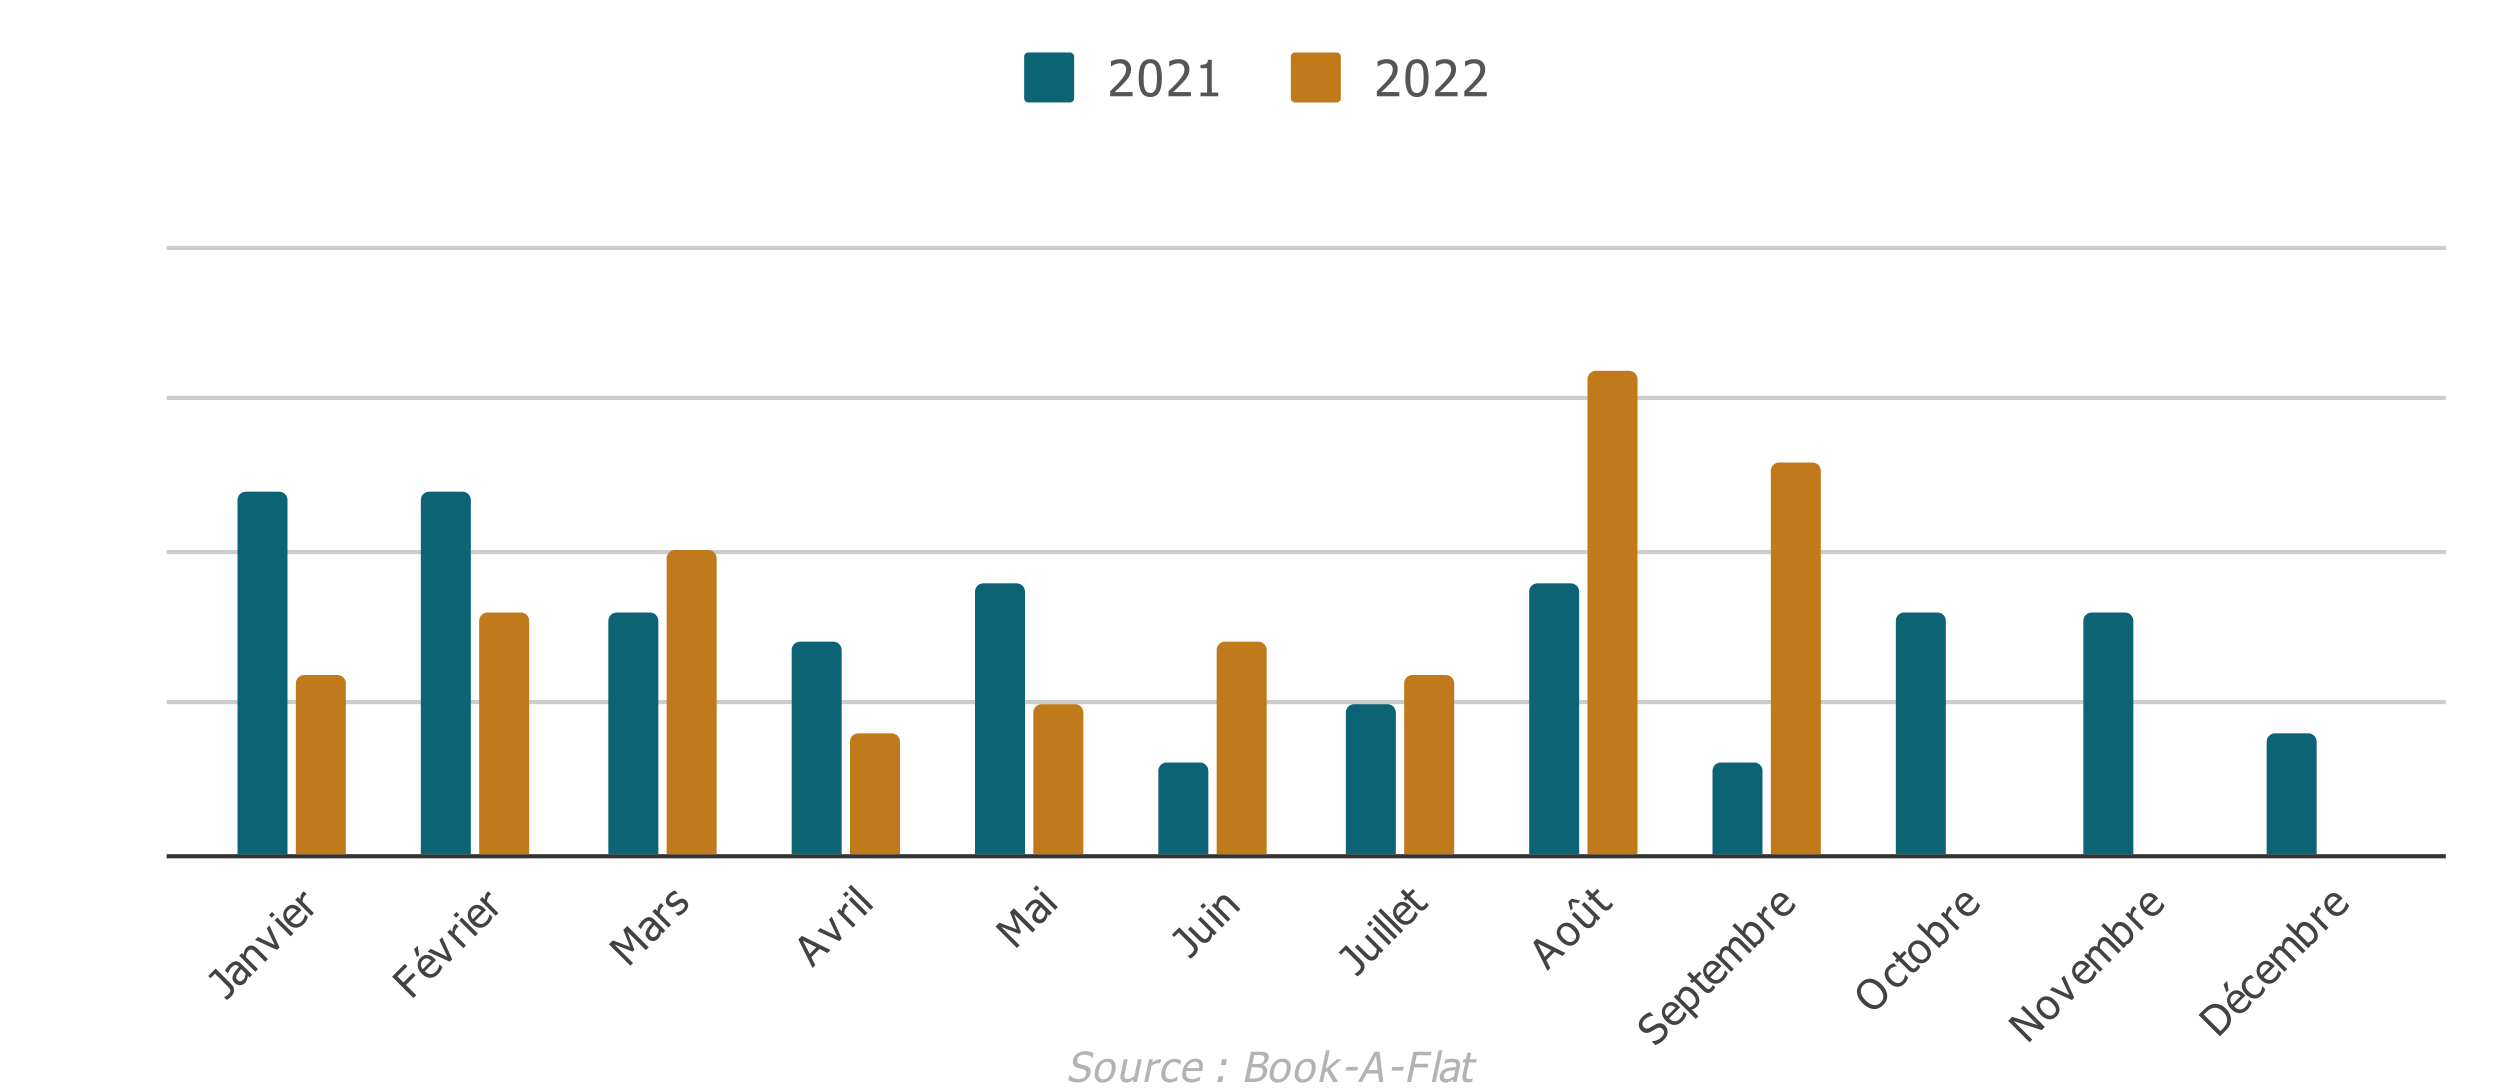 <svg version="1.1" viewBox="0.0 0.0 600.0 262.0" fill="none" stroke="none" stroke-linecap="square" stroke-miterlimit="10" width="600" height="262" xmlns:xlink="http://www.w3.org/1999/xlink" xmlns="http://www.w3.org/2000/svg"><path fill="#ffffff" d="M0 0L600.0 0L600.0 262.0L0 262.0L0 0Z" fill-rule="nonzero"/><path stroke="#333333" stroke-width="1.0" stroke-linecap="butt" d="M40.5 205.5L586.5 205.5" fill-rule="nonzero"/><path stroke="#cccccc" stroke-width="1.0" stroke-linecap="butt" d="M40.5 168.5L586.5 168.5" fill-rule="nonzero"/><path stroke="#cccccc" stroke-width="1.0" stroke-linecap="butt" d="M40.5 132.5L586.5 132.5" fill-rule="nonzero"/><path stroke="#cccccc" stroke-width="1.0" stroke-linecap="butt" d="M40.5 95.5L586.5 95.5" fill-rule="nonzero"/><path stroke="#cccccc" stroke-width="1.0" stroke-linecap="butt" d="M40.5 59.5L586.5 59.5" fill-rule="nonzero"/><clipPath id="id_0"><path d="M40.1 59.541L586.9 59.541L586.9 205.363L40.1 205.363L40.1 59.541Z" clip-rule="nonzero"/></clipPath><path stroke="#000000" stroke-width="2.0" stroke-linecap="butt" stroke-opacity="0.0" clip-path="url(#id_0)" d="M69.0 205.0L57.0 205.0L57.0 120.0C57.0 118.895 57.895 118.0 59.0 118.0L67.0 118.0C68.105 118.0 69.0 118.895 69.0 120.0Z" fill-rule="nonzero"/><path fill="#0b6374" clip-path="url(#id_0)" d="M69.0 205.0L57.0 205.0L57.0 120.0C57.0 118.895 57.895 118.0 59.0 118.0L67.0 118.0C68.105 118.0 69.0 118.895 69.0 120.0Z" fill-rule="nonzero"/><path stroke="#000000" stroke-width="2.0" stroke-linecap="butt" stroke-opacity="0.0" clip-path="url(#id_0)" d="M113.0 205.0L101.0 205.0L101.0 120.0C101.0 118.895 101.895 118.0 103.0 118.0L111.0 118.0C112.105 118.0 113.0 118.895 113.0 120.0Z" fill-rule="nonzero"/><path fill="#0b6374" clip-path="url(#id_0)" d="M113.0 205.0L101.0 205.0L101.0 120.0C101.0 118.895 101.895 118.0 103.0 118.0L111.0 118.0C112.105 118.0 113.0 118.895 113.0 120.0Z" fill-rule="nonzero"/><path stroke="#000000" stroke-width="2.0" stroke-linecap="butt" stroke-opacity="0.0" clip-path="url(#id_0)" d="M158.0 205.0L146.0 205.0L146.0 149.0C146.0 147.895 146.895 147.0 148.0 147.0L156.0 147.0C157.105 147.0 158.0 147.895 158.0 149.0Z" fill-rule="nonzero"/><path fill="#0b6374" clip-path="url(#id_0)" d="M158.0 205.0L146.0 205.0L146.0 149.0C146.0 147.895 146.895 147.0 148.0 147.0L156.0 147.0C157.105 147.0 158.0 147.895 158.0 149.0Z" fill-rule="nonzero"/><path stroke="#000000" stroke-width="2.0" stroke-linecap="butt" stroke-opacity="0.0" clip-path="url(#id_0)" d="M202.0 205.0L190.0 205.0L190.0 156.0C190.0 154.895 190.895 154.0 192.0 154.0L200.0 154.0C201.105 154.0 202.0 154.895 202.0 156.0Z" fill-rule="nonzero"/><path fill="#0b6374" clip-path="url(#id_0)" d="M202.0 205.0L190.0 205.0L190.0 156.0C190.0 154.895 190.895 154.0 192.0 154.0L200.0 154.0C201.105 154.0 202.0 154.895 202.0 156.0Z" fill-rule="nonzero"/><path stroke="#000000" stroke-width="2.0" stroke-linecap="butt" stroke-opacity="0.0" clip-path="url(#id_0)" d="M246.0 205.0L234.0 205.0L234.0 142.0C234.0 140.895 234.895 140.0 236.0 140.0L244.0 140.0C245.105 140.0 246.0 140.895 246.0 142.0Z" fill-rule="nonzero"/><path fill="#0b6374" clip-path="url(#id_0)" d="M246.0 205.0L234.0 205.0L234.0 142.0C234.0 140.895 234.895 140.0 236.0 140.0L244.0 140.0C245.105 140.0 246.0 140.895 246.0 142.0Z" fill-rule="nonzero"/><path stroke="#000000" stroke-width="2.0" stroke-linecap="butt" stroke-opacity="0.0" clip-path="url(#id_0)" d="M290.0 205.0L278.0 205.0L278.0 185.0C278.0 183.895 278.895 183.0 280.0 183.0L288.0 183.0C289.105 183.0 290.0 183.895 290.0 185.0Z" fill-rule="nonzero"/><path fill="#0b6374" clip-path="url(#id_0)" d="M290.0 205.0L278.0 205.0L278.0 185.0C278.0 183.895 278.895 183.0 280.0 183.0L288.0 183.0C289.105 183.0 290.0 183.895 290.0 185.0Z" fill-rule="nonzero"/><path stroke="#000000" stroke-width="2.0" stroke-linecap="butt" stroke-opacity="0.0" clip-path="url(#id_0)" d="M335.0 205.0L323.0 205.0L323.0 171.0C323.0 169.895 323.895 169.0 325.0 169.0L333.0 169.0C334.105 169.0 335.0 169.895 335.0 171.0Z" fill-rule="nonzero"/><path fill="#0b6374" clip-path="url(#id_0)" d="M335.0 205.0L323.0 205.0L323.0 171.0C323.0 169.895 323.895 169.0 325.0 169.0L333.0 169.0C334.105 169.0 335.0 169.895 335.0 171.0Z" fill-rule="nonzero"/><path stroke="#000000" stroke-width="2.0" stroke-linecap="butt" stroke-opacity="0.0" clip-path="url(#id_0)" d="M379.0 205.0L367.0 205.0L367.0 142.0C367.0 140.895 367.895 140.0 369.0 140.0L377.0 140.0C378.105 140.0 379.0 140.895 379.0 142.0Z" fill-rule="nonzero"/><path fill="#0b6374" clip-path="url(#id_0)" d="M379.0 205.0L367.0 205.0L367.0 142.0C367.0 140.895 367.895 140.0 369.0 140.0L377.0 140.0C378.105 140.0 379.0 140.895 379.0 142.0Z" fill-rule="nonzero"/><path stroke="#000000" stroke-width="2.0" stroke-linecap="butt" stroke-opacity="0.0" clip-path="url(#id_0)" d="M423.0 205.0L411.0 205.0L411.0 185.0C411.0 183.895 411.895 183.0 413.0 183.0L421.0 183.0C422.105 183.0 423.0 183.895 423.0 185.0Z" fill-rule="nonzero"/><path fill="#0b6374" clip-path="url(#id_0)" d="M423.0 205.0L411.0 205.0L411.0 185.0C411.0 183.895 411.895 183.0 413.0 183.0L421.0 183.0C422.105 183.0 423.0 183.895 423.0 185.0Z" fill-rule="nonzero"/><path stroke="#000000" stroke-width="2.0" stroke-linecap="butt" stroke-opacity="0.0" clip-path="url(#id_0)" d="M467.0 205.0L455.0 205.0L455.0 149.0C455.0 147.895 455.895 147.0 457.0 147.0L465.0 147.0C466.105 147.0 467.0 147.895 467.0 149.0Z" fill-rule="nonzero"/><path fill="#0b6374" clip-path="url(#id_0)" d="M467.0 205.0L455.0 205.0L455.0 149.0C455.0 147.895 455.895 147.0 457.0 147.0L465.0 147.0C466.105 147.0 467.0 147.895 467.0 149.0Z" fill-rule="nonzero"/><path stroke="#000000" stroke-width="2.0" stroke-linecap="butt" stroke-opacity="0.0" clip-path="url(#id_0)" d="M512.0 205.0L500.0 205.0L500.0 149.0C500.0 147.895 500.895 147.0 502.0 147.0L510.0 147.0C511.105 147.0 512.0 147.895 512.0 149.0Z" fill-rule="nonzero"/><path fill="#0b6374" clip-path="url(#id_0)" d="M512.0 205.0L500.0 205.0L500.0 149.0C500.0 147.895 500.895 147.0 502.0 147.0L510.0 147.0C511.105 147.0 512.0 147.895 512.0 149.0Z" fill-rule="nonzero"/><path stroke="#000000" stroke-width="2.0" stroke-linecap="butt" stroke-opacity="0.0" clip-path="url(#id_0)" d="M556.0 205.0L544.0 205.0L544.0 178.0C544.0 176.895 544.895 176.0 546.0 176.0L554.0 176.0C555.105 176.0 556.0 176.895 556.0 178.0Z" fill-rule="nonzero"/><path fill="#0b6374" clip-path="url(#id_0)" d="M556.0 205.0L544.0 205.0L544.0 178.0C544.0 176.895 544.895 176.0 546.0 176.0L554.0 176.0C555.105 176.0 556.0 176.895 556.0 178.0Z" fill-rule="nonzero"/><path stroke="#000000" stroke-width="2.0" stroke-linecap="butt" stroke-opacity="0.0" clip-path="url(#id_0)" d="M83.0 205.0L71.0 205.0L71.0 164.0C71.0 162.895 71.895 162.0 73.0 162.0L81.0 162.0C82.105 162.0 83.0 162.895 83.0 164.0Z" fill-rule="nonzero"/><path fill="#c0791b" clip-path="url(#id_0)" d="M83.0 205.0L71.0 205.0L71.0 164.0C71.0 162.895 71.895 162.0 73.0 162.0L81.0 162.0C82.105 162.0 83.0 162.895 83.0 164.0Z" fill-rule="nonzero"/><path stroke="#000000" stroke-width="2.0" stroke-linecap="butt" stroke-opacity="0.0" clip-path="url(#id_0)" d="M127.0 205.0L115.0 205.0L115.0 149.0C115.0 147.895 115.895 147.0 117.0 147.0L125.0 147.0C126.105 147.0 127.0 147.895 127.0 149.0Z" fill-rule="nonzero"/><path fill="#c0791b" clip-path="url(#id_0)" d="M127.0 205.0L115.0 205.0L115.0 149.0C115.0 147.895 115.895 147.0 117.0 147.0L125.0 147.0C126.105 147.0 127.0 147.895 127.0 149.0Z" fill-rule="nonzero"/><path stroke="#000000" stroke-width="2.0" stroke-linecap="butt" stroke-opacity="0.0" clip-path="url(#id_0)" d="M172.0 205.0L160.0 205.0L160.0 134.0C160.0 132.895 160.895 132.0 162.0 132.0L170.0 132.0C171.105 132.0 172.0 132.895 172.0 134.0Z" fill-rule="nonzero"/><path fill="#c0791b" clip-path="url(#id_0)" d="M172.0 205.0L160.0 205.0L160.0 134.0C160.0 132.895 160.895 132.0 162.0 132.0L170.0 132.0C171.105 132.0 172.0 132.895 172.0 134.0Z" fill-rule="nonzero"/><path stroke="#000000" stroke-width="2.0" stroke-linecap="butt" stroke-opacity="0.0" clip-path="url(#id_0)" d="M216.0 205.0L204.0 205.0L204.0 178.0C204.0 176.895 204.895 176.0 206.0 176.0L214.0 176.0C215.105 176.0 216.0 176.895 216.0 178.0Z" fill-rule="nonzero"/><path fill="#c0791b" clip-path="url(#id_0)" d="M216.0 205.0L204.0 205.0L204.0 178.0C204.0 176.895 204.895 176.0 206.0 176.0L214.0 176.0C215.105 176.0 216.0 176.895 216.0 178.0Z" fill-rule="nonzero"/><path stroke="#000000" stroke-width="2.0" stroke-linecap="butt" stroke-opacity="0.0" clip-path="url(#id_0)" d="M260.0 205.0L248.0 205.0L248.0 171.0C248.0 169.895 248.895 169.0 250.0 169.0L258.0 169.0C259.105 169.0 260.0 169.895 260.0 171.0Z" fill-rule="nonzero"/><path fill="#c0791b" clip-path="url(#id_0)" d="M260.0 205.0L248.0 205.0L248.0 171.0C248.0 169.895 248.895 169.0 250.0 169.0L258.0 169.0C259.105 169.0 260.0 169.895 260.0 171.0Z" fill-rule="nonzero"/><path stroke="#000000" stroke-width="2.0" stroke-linecap="butt" stroke-opacity="0.0" clip-path="url(#id_0)" d="M304.0 205.0L292.0 205.0L292.0 156.0C292.0 154.895 292.895 154.0 294.0 154.0L302.0 154.0C303.105 154.0 304.0 154.895 304.0 156.0Z" fill-rule="nonzero"/><path fill="#c0791b" clip-path="url(#id_0)" d="M304.0 205.0L292.0 205.0L292.0 156.0C292.0 154.895 292.895 154.0 294.0 154.0L302.0 154.0C303.105 154.0 304.0 154.895 304.0 156.0Z" fill-rule="nonzero"/><path stroke="#000000" stroke-width="2.0" stroke-linecap="butt" stroke-opacity="0.0" clip-path="url(#id_0)" d="M349.0 205.0L337.0 205.0L337.0 164.0C337.0 162.895 337.895 162.0 339.0 162.0L347.0 162.0C348.105 162.0 349.0 162.895 349.0 164.0Z" fill-rule="nonzero"/><path fill="#c0791b" clip-path="url(#id_0)" d="M349.0 205.0L337.0 205.0L337.0 164.0C337.0 162.895 337.895 162.0 339.0 162.0L347.0 162.0C348.105 162.0 349.0 162.895 349.0 164.0Z" fill-rule="nonzero"/><path stroke="#000000" stroke-width="2.0" stroke-linecap="butt" stroke-opacity="0.0" clip-path="url(#id_0)" d="M393.0 205.0L381.0 205.0L381.0 91.0C381.0 89.895 381.895 89.0 383.0 89.0L391.0 89.0C392.105 89.0 393.0 89.895 393.0 91.0Z" fill-rule="nonzero"/><path fill="#c0791b" clip-path="url(#id_0)" d="M393.0 205.0L381.0 205.0L381.0 91.0C381.0 89.895 381.895 89.0 383.0 89.0L391.0 89.0C392.105 89.0 393.0 89.895 393.0 91.0Z" fill-rule="nonzero"/><path stroke="#000000" stroke-width="2.0" stroke-linecap="butt" stroke-opacity="0.0" clip-path="url(#id_0)" d="M437.0 205.0L425.0 205.0L425.0 113.0C425.0 111.895 425.895 111.0 427.0 111.0L435.0 111.0C436.105 111.0 437.0 111.895 437.0 113.0Z" fill-rule="nonzero"/><path fill="#c0791b" clip-path="url(#id_0)" d="M437.0 205.0L425.0 205.0L425.0 113.0C425.0 111.895 425.895 111.0 427.0 111.0L435.0 111.0C436.105 111.0 437.0 111.895 437.0 113.0Z" fill-rule="nonzero"/><path fill="#ffffff" d="M33.163 205.503Q33.163 207.847 32.475 208.956Q31.803 210.05 30.381 210.05Q28.928 210.05 28.256 208.925Q27.584 207.8 27.584 205.503Q27.584 203.144 28.272 202.05Q28.959 200.956 30.381 200.956Q31.819 200.956 32.491 202.097Q33.163 203.222 33.163 205.503ZM31.663 208.16Q31.834 207.722 31.897 207.066Q31.975 206.394 31.975 205.503Q31.975 204.597 31.897 203.941Q31.834 203.269 31.663 202.831Q31.491 202.394 31.178 202.16Q30.866 201.925 30.381 201.925Q29.897 201.925 29.569 202.16Q29.256 202.394 29.084 202.847Q28.913 203.3 28.834 203.988Q28.772 204.66 28.772 205.503Q28.772 206.425 28.819 207.05Q28.881 207.66 29.069 208.144Q29.241 208.597 29.553 208.847Q29.866 209.081 30.381 209.081Q30.866 209.081 31.178 208.847Q31.491 208.613 31.663 208.16Z" fill-rule="nonzero"/><path fill="#ffffff" d="M33.022 170.626Q33.022 171.267 32.819 171.814Q32.616 172.345 32.256 172.735Q31.881 173.126 31.334 173.36Q30.788 173.595 30.116 173.595Q29.491 173.595 28.881 173.454Q28.272 173.314 27.834 173.095L27.834 171.86L27.913 171.86Q28.038 171.954 28.288 172.079Q28.553 172.204 28.85 172.314Q29.194 172.439 29.475 172.517Q29.772 172.579 30.131 172.579Q30.475 172.579 30.803 172.454Q31.147 172.329 31.397 172.048Q31.6 171.782 31.709 171.439Q31.834 171.095 31.834 170.626Q31.834 170.157 31.709 169.86Q31.584 169.564 31.35 169.376Q31.084 169.142 30.725 169.064Q30.366 168.97 29.913 168.97Q29.428 168.97 28.944 169.048Q28.475 169.11 28.178 169.173L28.178 164.689L32.975 164.689L32.975 165.704L29.319 165.704L29.319 168.032Q29.522 168.001 29.725 168.001Q29.944 167.985 30.1 167.985Q30.772 167.985 31.225 168.095Q31.694 168.204 32.131 168.532Q32.569 168.86 32.788 169.36Q33.022 169.845 33.022 170.626Z" fill-rule="nonzero"/><path fill="#ffffff" d="M25.678 136.952L21.428 136.952L21.428 136.061L23.006 136.061L23.006 130.218L21.428 130.218L21.428 129.421Q22.319 129.421 22.741 129.171Q23.178 128.905 23.225 128.202L24.131 128.202L24.131 136.061L25.678 136.061L25.678 136.952ZM33.163 132.593Q33.163 134.936 32.475 136.046Q31.803 137.139 30.381 137.139Q28.928 137.139 28.256 136.014Q27.584 134.889 27.584 132.593Q27.584 130.233 28.272 129.139Q28.959 128.046 30.381 128.046Q31.819 128.046 32.491 129.186Q33.163 130.311 33.163 132.593ZM31.663 135.249Q31.834 134.811 31.897 134.155Q31.975 133.483 31.975 132.593Q31.975 131.686 31.897 131.03Q31.834 130.358 31.663 129.921Q31.491 129.483 31.178 129.249Q30.866 129.014 30.381 129.014Q29.897 129.014 29.569 129.249Q29.256 129.483 29.084 129.936Q28.913 130.389 28.834 131.077Q28.772 131.749 28.772 132.593Q28.772 133.514 28.819 134.139Q28.881 134.749 29.069 135.233Q29.241 135.686 29.553 135.936Q29.866 136.171 30.381 136.171Q30.866 136.171 31.178 135.936Q31.491 135.702 31.663 135.249Z" fill-rule="nonzero"/><path fill="#ffffff" d="M25.678 100.496L21.428 100.496L21.428 99.606L23.006 99.606L23.006 93.762L21.428 93.762L21.428 92.965Q22.319 92.965 22.741 92.715Q23.178 92.45 23.225 91.746L24.131 91.746L24.131 99.606L25.678 99.606L25.678 100.496ZM33.022 97.715Q33.022 98.356 32.819 98.903Q32.616 99.434 32.256 99.825Q31.881 100.215 31.334 100.45Q30.788 100.684 30.116 100.684Q29.491 100.684 28.881 100.543Q28.272 100.403 27.834 100.184L27.834 98.95L27.913 98.95Q28.038 99.043 28.288 99.168Q28.553 99.293 28.85 99.403Q29.194 99.528 29.475 99.606Q29.772 99.668 30.131 99.668Q30.475 99.668 30.803 99.543Q31.147 99.418 31.397 99.137Q31.6 98.871 31.709 98.528Q31.834 98.184 31.834 97.715Q31.834 97.246 31.709 96.95Q31.584 96.653 31.35 96.465Q31.084 96.231 30.725 96.153Q30.366 96.059 29.913 96.059Q29.428 96.059 28.944 96.137Q28.475 96.2 28.178 96.262L28.178 91.778L32.975 91.778L32.975 92.793L29.319 92.793L29.319 95.121Q29.522 95.09 29.725 95.09Q29.944 95.075 30.1 95.075Q30.772 95.075 31.225 95.184Q31.694 95.293 32.131 95.621Q32.569 95.95 32.788 96.45Q33.022 96.934 33.022 97.715Z" fill-rule="nonzero"/><path fill="#ffffff" d="M26.131 64.041L20.741 64.041L20.741 62.822Q21.319 62.26 21.834 61.76Q22.35 61.26 22.85 60.713Q23.834 59.619 24.194 58.963Q24.569 58.291 24.569 57.588Q24.569 57.229 24.444 56.963Q24.334 56.682 24.131 56.494Q23.928 56.322 23.663 56.244Q23.397 56.15 23.069 56.15Q22.756 56.15 22.428 56.229Q22.116 56.307 21.834 56.416Q21.584 56.525 21.35 56.666Q21.131 56.807 20.991 56.9L20.928 56.9L20.928 55.666Q21.288 55.479 21.928 55.307Q22.584 55.135 23.163 55.135Q24.381 55.135 25.069 55.791Q25.756 56.432 25.756 57.541Q25.756 58.041 25.631 58.479Q25.522 58.916 25.303 59.275Q25.1 59.666 24.788 60.041Q24.491 60.416 24.147 60.775Q23.6 61.369 22.913 62.025Q22.241 62.666 21.834 63.041L26.131 63.041L26.131 64.041ZM33.163 59.682Q33.163 62.025 32.475 63.135Q31.803 64.229 30.381 64.229Q28.928 64.229 28.256 63.104Q27.584 61.979 27.584 59.682Q27.584 57.322 28.272 56.229Q28.959 55.135 30.381 55.135Q31.819 55.135 32.491 56.275Q33.163 57.4 33.163 59.682ZM31.663 62.338Q31.834 61.9 31.897 61.244Q31.975 60.572 31.975 59.682Q31.975 58.775 31.897 58.119Q31.834 57.447 31.663 57.01Q31.491 56.572 31.178 56.338Q30.866 56.104 30.381 56.104Q29.897 56.104 29.569 56.338Q29.256 56.572 29.084 57.025Q28.913 57.479 28.834 58.166Q28.772 58.838 28.772 59.682Q28.772 60.604 28.819 61.229Q28.881 61.838 29.069 62.322Q29.241 62.775 29.553 63.025Q29.866 63.26 30.381 63.26Q30.866 63.26 31.178 63.025Q31.491 62.791 31.663 62.338Z" fill-rule="nonzero"/><path fill="#424242" d="M55.556 236.26Q56.23 236.934 56.186 237.73Q56.142 238.503 55.446 239.199Q55.28 239.365 54.971 239.608Q54.662 239.851 54.429 239.995L53.778 239.343L53.811 239.31Q54.01 239.221 54.275 239.067Q54.54 238.912 54.761 238.691Q55.07 238.382 55.192 238.128Q55.302 237.863 55.269 237.631Q55.225 237.41 55.048 237.189Q54.871 236.945 54.617 236.691L51.612 233.686L50.518 234.78L49.977 234.239L51.756 232.46L55.556 236.26ZM58.937 233.653L57.866 232.581Q57.656 232.835 57.346 233.233Q57.026 233.62 56.871 233.907Q56.683 234.25 56.683 234.581Q56.672 234.901 56.971 235.2Q57.302 235.531 57.667 235.52Q58.02 235.498 58.374 235.145Q58.683 234.835 58.794 234.46Q58.915 234.073 58.937 233.653ZM59.479 234.194Q59.446 234.338 59.423 234.581Q59.39 234.813 59.335 235.001Q59.247 235.266 59.125 235.476Q59.026 235.686 58.738 235.973Q58.506 236.205 58.186 236.327Q57.888 236.448 57.567 236.459Q57.247 236.448 56.915 236.316Q56.595 236.172 56.341 235.918Q55.932 235.509 55.822 235.067Q55.722 234.614 55.921 234.084Q56.087 233.609 56.473 233.112Q56.86 232.614 57.346 232.062L57.225 231.94Q56.993 231.708 56.783 231.653Q56.573 231.576 56.374 231.62Q56.175 231.664 55.965 231.83Q55.755 231.974 55.567 232.161Q55.347 232.382 55.114 232.769Q54.882 233.134 54.695 233.565L54.662 233.598L53.999 232.935Q54.131 232.714 54.396 232.316Q54.662 231.918 54.993 231.587Q55.391 231.189 55.722 230.99Q56.065 230.78 56.44 230.714Q56.816 230.67 57.17 230.825Q57.523 230.957 57.888 231.322L60.528 233.962L59.887 234.603L59.479 234.194ZM64.296 230.195L63.644 230.847L61.445 228.648Q61.18 228.383 60.926 228.195Q60.672 227.985 60.462 227.908Q60.241 227.841 60.031 227.919Q59.81 227.985 59.567 228.228Q59.324 228.471 59.191 228.869Q59.07 229.256 59.026 229.698L61.909 232.581L61.269 233.222L57.413 229.366L58.053 228.725L58.484 229.156Q58.517 228.593 58.661 228.184Q58.805 227.753 59.114 227.444Q59.689 226.869 60.385 226.924Q61.081 226.98 61.788 227.687L64.296 230.195ZM64.683 222.096L67.08 227.411L66.506 227.985L61.202 225.577L61.898 224.88L65.931 226.792L64.009 222.77L64.683 222.096ZM70.417 224.074L69.765 224.726L65.909 220.87L66.561 220.218L70.417 224.074ZM65.953 219.522L65.213 220.262L64.55 219.599L65.29 218.859L65.953 219.522ZM72.925 221.743Q72.008 222.66 70.969 222.66Q69.942 222.649 68.98 221.687Q68.041 220.748 67.986 219.699Q67.92 218.638 68.715 217.843Q69.08 217.478 69.467 217.312Q69.842 217.135 70.262 217.158Q70.693 217.169 71.124 217.379Q71.555 217.588 72.019 218.052L72.372 218.406L69.699 221.08Q70.361 221.743 71.058 221.776Q71.754 221.787 72.35 221.19Q72.571 220.969 72.726 220.726Q72.881 220.461 72.969 220.218Q73.068 219.964 73.124 219.776Q73.168 219.577 73.179 219.434L73.212 219.4L73.919 220.107Q73.853 220.262 73.753 220.494Q73.654 220.726 73.543 220.903Q73.411 221.146 73.278 221.323Q73.157 221.511 72.925 221.743ZM71.245 218.539Q70.969 218.284 70.726 218.152Q70.472 218.008 70.251 217.986Q69.986 217.942 69.732 218.064Q69.478 218.163 69.223 218.417Q68.958 218.682 68.848 218.947Q68.748 219.202 68.748 219.489Q68.759 219.787 68.87 220.052Q68.969 220.306 69.201 220.583L71.245 218.539ZM73.588 214.583L73.543 214.627Q73.455 214.672 73.367 214.76Q73.278 214.826 73.168 214.937Q72.903 215.202 72.759 215.589Q72.615 215.953 72.604 216.406L75.344 219.146L74.704 219.787L70.848 215.931L71.488 215.29L72.063 215.865Q72.096 215.191 72.24 214.804Q72.372 214.406 72.626 214.152Q72.726 214.053 72.781 214.02Q72.836 213.965 72.914 213.909L73.588 214.583Z" fill-rule="nonzero"/><path fill="#424242" d="M97.777 231.929L95.379 234.327L96.827 235.774L99.125 233.476L99.732 234.084L97.434 236.382L99.909 238.857L99.224 239.542L94.087 234.404L97.169 231.322L97.777 231.929ZM105.179 233.763Q104.262 234.681 103.224 234.681Q102.196 234.669 101.235 233.708Q100.296 232.769 100.241 231.72Q100.174 230.659 100.97 229.863Q101.334 229.499 101.721 229.333Q102.097 229.156 102.517 229.178Q102.947 229.189 103.378 229.399Q103.809 229.609 104.273 230.073L104.627 230.427L101.953 233.101Q102.616 233.763 103.312 233.797Q104.008 233.808 104.605 233.211Q104.826 232.99 104.98 232.747Q105.135 232.482 105.223 232.239Q105.323 231.985 105.378 231.797Q105.422 231.598 105.433 231.454L105.466 231.421L106.174 232.128Q106.107 232.283 106.008 232.515Q105.908 232.747 105.798 232.924Q105.665 233.167 105.533 233.344Q105.411 233.531 105.179 233.763ZM103.5 230.559Q103.224 230.305 102.981 230.173Q102.726 230.029 102.505 230.007Q102.24 229.963 101.986 230.084Q101.732 230.184 101.478 230.438Q101.213 230.703 101.102 230.968Q101.003 231.222 101.003 231.51Q101.014 231.808 101.124 232.073Q101.224 232.327 101.456 232.603L103.5 230.559ZM100.229 226.958L100.583 229.189L100.064 229.709L99.39 227.797L100.229 226.958ZM106.129 224.925L108.527 230.239L107.952 230.814L102.649 228.405L103.345 227.709L107.378 229.62L105.455 225.599L106.129 224.925ZM110.085 222.361L110.041 222.406Q109.952 222.45 109.864 222.538Q109.775 222.604 109.665 222.715Q109.4 222.98 109.256 223.367Q109.113 223.731 109.101 224.184L111.842 226.924L111.201 227.565L107.345 223.709L107.986 223.069L108.56 223.643Q108.593 222.969 108.737 222.582Q108.869 222.185 109.124 221.931Q109.223 221.831 109.278 221.798Q109.333 221.743 109.411 221.687L110.085 222.361ZM114.692 224.074L114.04 224.726L110.184 220.87L110.836 220.218L114.692 224.074ZM110.228 219.522L109.488 220.262L108.825 219.599L109.566 218.859L110.228 219.522ZM117.2 221.743Q116.283 222.66 115.244 222.66Q114.217 222.649 113.256 221.687Q112.317 220.748 112.261 219.699Q112.195 218.638 112.991 217.843Q113.355 217.478 113.742 217.312Q114.118 217.135 114.537 217.158Q114.968 217.169 115.399 217.379Q115.83 217.588 116.294 218.052L116.648 218.406L113.974 221.08Q114.637 221.743 115.333 221.776Q116.029 221.787 116.626 221.19Q116.847 220.969 117.001 220.726Q117.156 220.461 117.244 220.218Q117.344 219.964 117.399 219.776Q117.443 219.577 117.454 219.434L117.487 219.4L118.194 220.107Q118.128 220.262 118.029 220.494Q117.929 220.726 117.819 220.903Q117.686 221.146 117.554 221.323Q117.432 221.511 117.2 221.743ZM115.521 218.539Q115.244 218.285 115.001 218.152Q114.747 218.008 114.526 217.986Q114.261 217.942 114.007 218.064Q113.753 218.163 113.499 218.417Q113.234 218.682 113.123 218.947Q113.024 219.202 113.024 219.489Q113.035 219.787 113.145 220.052Q113.245 220.306 113.477 220.583L115.521 218.539ZM117.863 214.583L117.819 214.627Q117.73 214.672 117.642 214.76Q117.554 214.826 117.443 214.937Q117.178 215.202 117.034 215.589Q116.891 215.953 116.88 216.406L119.62 219.146L118.979 219.787L115.123 215.931L115.764 215.29L116.338 215.865Q116.371 215.191 116.515 214.804Q116.648 214.406 116.902 214.152Q117.001 214.053 117.056 214.02Q117.112 213.965 117.189 213.909L117.863 214.583Z" fill-rule="nonzero"/><path fill="#424242" d="M155.686 227.355L155.001 228.04L150.57 223.61L152.25 227.963L151.83 228.383L147.488 226.692L151.918 231.123L151.278 231.764L146.14 226.626L147.079 225.687L151.222 227.267L149.598 223.168L150.548 222.218L155.686 227.355ZM158.095 223.046L157.023 221.975Q156.813 222.229 156.504 222.627Q156.183 223.013 156.028 223.301Q155.841 223.643 155.841 223.975Q155.83 224.295 156.128 224.593Q156.459 224.925 156.824 224.914Q157.177 224.892 157.531 224.538Q157.84 224.229 157.951 223.853Q158.072 223.466 158.095 223.046ZM158.636 223.588Q158.603 223.731 158.581 223.975Q158.547 224.207 158.492 224.394Q158.404 224.66 158.282 224.869Q158.183 225.079 157.896 225.367Q157.664 225.599 157.343 225.72Q157.045 225.842 156.724 225.853Q156.404 225.842 156.073 225.709Q155.752 225.565 155.498 225.311Q155.089 224.903 154.979 224.461Q154.879 224.008 155.078 223.477Q155.244 223.002 155.631 222.505Q156.017 222.008 156.504 221.455L156.382 221.334Q156.15 221.102 155.94 221.047Q155.73 220.969 155.531 221.013Q155.332 221.058 155.122 221.223Q154.913 221.367 154.725 221.555Q154.504 221.776 154.272 222.163Q154.04 222.527 153.852 222.958L153.819 222.991L153.156 222.328Q153.288 222.107 153.554 221.71Q153.819 221.312 154.15 220.98Q154.548 220.583 154.879 220.384Q155.222 220.174 155.598 220.108Q155.973 220.063 156.327 220.218Q156.68 220.351 157.045 220.715L159.685 223.356L159.045 223.997L158.636 223.588ZM159.31 217.412L159.266 217.456Q159.177 217.5 159.089 217.588Q159 217.655 158.89 217.765Q158.625 218.03 158.481 218.417Q158.338 218.782 158.327 219.235L161.067 221.975L160.426 222.616L156.57 218.76L157.211 218.119L157.785 218.693Q157.818 218.019 157.962 217.633Q158.095 217.235 158.349 216.981Q158.448 216.881 158.503 216.848Q158.559 216.793 158.636 216.738L159.31 217.412ZM164.381 218.837Q163.994 219.224 163.552 219.467Q163.122 219.699 162.779 219.798L162.05 219.069L162.083 219.036Q162.238 219.014 162.426 218.981Q162.613 218.947 162.89 218.848Q163.133 218.76 163.398 218.627Q163.652 218.483 163.862 218.273Q164.017 218.119 164.16 217.909Q164.293 217.688 164.326 217.544Q164.37 217.345 164.326 217.213Q164.293 217.069 164.105 216.881Q163.884 216.66 163.641 216.66Q163.398 216.66 163 216.903Q162.834 217.003 162.602 217.169Q162.359 217.323 162.138 217.434Q161.575 217.754 161.111 217.688Q160.636 217.611 160.26 217.235Q159.741 216.716 159.796 215.997Q159.862 215.268 160.514 214.616Q160.835 214.296 161.243 214.064Q161.652 213.81 161.995 213.71L162.691 214.406L162.658 214.44Q162.205 214.495 161.785 214.694Q161.365 214.87 161.056 215.18Q160.735 215.5 160.658 215.865Q160.569 216.218 160.835 216.484Q161.078 216.727 161.321 216.727Q161.575 216.716 161.95 216.495Q162.127 216.384 162.348 216.252Q162.558 216.108 162.801 215.953Q163.332 215.644 163.796 215.688Q164.26 215.71 164.679 216.13Q164.934 216.384 165.055 216.705Q165.188 217.014 165.155 217.379Q165.121 217.743 164.945 218.097Q164.779 218.439 164.381 218.837Z" fill-rule="nonzero"/><path fill="#424242" d="M195 232.316L191.597 225.444L192.437 224.604L199.309 228.007L198.591 228.725L196.68 227.764L194.724 229.72L195.685 231.631L195 232.316ZM195.906 227.366L192.691 225.742L194.326 228.946L195.906 227.366ZM199.63 219.975L202.027 225.289L201.453 225.864L196.149 223.455L196.846 222.759L200.878 224.671L198.956 220.649L199.63 219.975ZM203.585 217.412L203.541 217.456Q203.453 217.5 203.364 217.588Q203.276 217.655 203.165 217.765Q202.9 218.03 202.757 218.417Q202.613 218.782 202.602 219.235L205.342 221.975L204.701 222.616L200.845 218.76L201.486 218.119L202.06 218.693Q202.094 218.019 202.237 217.633Q202.37 217.235 202.624 216.981Q202.723 216.881 202.779 216.848Q202.834 216.793 202.911 216.738L203.585 217.412ZM208.192 219.124L207.541 219.776L203.685 215.92L204.336 215.268L208.192 219.124ZM203.729 214.572L202.989 215.312L202.326 214.65L203.066 213.909L203.729 214.572ZM209.607 217.71L208.955 218.362L203.585 212.992L204.237 212.34L209.607 217.71Z" fill-rule="nonzero"/><path fill="#424242" d="M248.479 223.113L247.794 223.798L243.364 219.367L245.043 223.72L244.623 224.14L240.281 222.45L244.712 226.88L244.071 227.521L238.933 222.383L239.872 221.444L244.016 223.024L242.391 218.925L243.342 217.975L248.479 223.113ZM250.888 218.804L249.816 217.732Q249.606 217.986 249.297 218.384Q248.976 218.771 248.822 219.058Q248.634 219.4 248.634 219.732Q248.623 220.052 248.921 220.351Q249.253 220.682 249.617 220.671Q249.971 220.649 250.324 220.295Q250.634 219.986 250.744 219.61Q250.866 219.224 250.888 218.804ZM251.429 219.345Q251.396 219.489 251.374 219.732Q251.341 219.964 251.286 220.152Q251.197 220.417 251.076 220.627Q250.976 220.837 250.689 221.124Q250.457 221.356 250.136 221.478Q249.838 221.599 249.518 221.61Q249.197 221.599 248.866 221.466Q248.545 221.323 248.291 221.069Q247.883 220.66 247.772 220.218Q247.673 219.765 247.871 219.235Q248.037 218.76 248.424 218.262Q248.811 217.765 249.297 217.213L249.175 217.091Q248.943 216.859 248.733 216.804Q248.523 216.727 248.325 216.771Q248.126 216.815 247.916 216.981Q247.706 217.124 247.518 217.312Q247.297 217.533 247.065 217.92Q246.833 218.284 246.645 218.715L246.612 218.749L245.949 218.086Q246.082 217.865 246.347 217.467Q246.612 217.069 246.943 216.738Q247.341 216.34 247.673 216.141Q248.015 215.931 248.391 215.865Q248.766 215.821 249.12 215.975Q249.474 216.108 249.838 216.473L252.479 219.113L251.838 219.754L251.429 219.345ZM253.882 217.71L253.23 218.362L249.374 214.506L250.026 213.854L253.882 217.71ZM249.418 213.158L248.678 213.898L248.015 213.235L248.755 212.495L249.418 213.158Z" fill-rule="nonzero"/><path fill="#424242" d="M286.832 226.361Q287.506 227.035 287.462 227.83Q287.418 228.604 286.722 229.3Q286.556 229.466 286.247 229.709Q285.938 229.952 285.705 230.095L285.054 229.444L285.087 229.41Q285.286 229.322 285.551 229.167Q285.816 229.013 286.037 228.792Q286.346 228.482 286.468 228.228Q286.578 227.963 286.545 227.731Q286.501 227.51 286.324 227.289Q286.147 227.046 285.893 226.792L282.888 223.787L281.794 224.88L281.253 224.339L283.032 222.56L286.832 226.361ZM292.003 223.864L291.362 224.505L290.931 224.074Q290.887 224.648 290.766 225.057Q290.633 225.455 290.302 225.786Q290.048 226.041 289.738 226.173Q289.44 226.317 289.086 226.295Q288.744 226.284 288.379 226.118Q288.015 225.93 287.617 225.532L285.12 223.035L285.772 222.383L287.97 224.582Q288.269 224.88 288.501 225.068Q288.722 225.245 288.954 225.322Q289.175 225.389 289.385 225.333Q289.595 225.256 289.849 225.002Q290.092 224.759 290.224 224.361Q290.346 223.952 290.39 223.533L287.506 220.649L288.147 220.008L292.003 223.864ZM293.915 221.953L293.263 222.604L289.407 218.749L290.059 218.097L293.915 221.953ZM289.451 217.401L288.711 218.141L288.048 217.478L288.788 216.738L289.451 217.401ZM297.693 218.174L297.041 218.826L294.843 216.627Q294.577 216.362 294.323 216.174Q294.069 215.964 293.859 215.887Q293.638 215.821 293.428 215.898Q293.207 215.964 292.964 216.207Q292.721 216.45 292.589 216.848Q292.467 217.235 292.423 217.677L295.307 220.56L294.666 221.201L290.81 217.345L291.451 216.705L291.882 217.135Q291.915 216.572 292.058 216.163Q292.202 215.732 292.511 215.423Q293.086 214.848 293.782 214.904Q294.478 214.959 295.185 215.666L297.693 218.174Z" fill-rule="nonzero"/><path fill="#424242" d="M326.865 230.604Q327.539 231.278 327.495 232.073Q327.451 232.846 326.755 233.543Q326.589 233.708 326.28 233.951Q325.97 234.194 325.738 234.338L325.086 233.686L325.119 233.653Q325.318 233.565 325.584 233.41Q325.849 233.255 326.07 233.034Q326.379 232.725 326.501 232.471Q326.611 232.206 326.578 231.974Q326.534 231.753 326.357 231.532Q326.18 231.289 325.926 231.035L322.921 228.029L321.827 229.123L321.286 228.582L323.064 226.803L326.865 230.604ZM332.036 228.107L331.395 228.747L330.964 228.317Q330.92 228.891 330.798 229.3Q330.666 229.698 330.334 230.029Q330.08 230.283 329.771 230.416Q329.473 230.559 329.119 230.537Q328.777 230.526 328.412 230.361Q328.047 230.173 327.65 229.775L325.153 227.278L325.804 226.626L328.003 228.825Q328.301 229.123 328.533 229.311Q328.754 229.488 328.986 229.565Q329.207 229.631 329.417 229.576Q329.627 229.499 329.881 229.245Q330.124 229.002 330.257 228.604Q330.379 228.195 330.423 227.775L327.539 224.892L328.18 224.251L332.036 228.107ZM333.947 226.195L333.295 226.847L329.439 222.991L330.091 222.339L333.947 226.195ZM329.484 221.643L328.743 222.383L328.08 221.721L328.821 220.98L329.484 221.643ZM335.361 224.781L334.71 225.433L329.34 220.063L329.992 219.411L335.361 224.781ZM336.776 223.367L336.124 224.019L330.754 218.649L331.406 217.997L336.776 223.367ZM339.284 221.036Q338.367 221.953 337.328 221.953Q336.301 221.942 335.339 220.98Q334.4 220.041 334.345 218.992Q334.279 217.931 335.074 217.135Q335.439 216.771 335.825 216.605Q336.201 216.428 336.621 216.45Q337.052 216.461 337.483 216.671Q337.914 216.881 338.378 217.345L338.731 217.699L336.058 220.373Q336.72 221.036 337.416 221.069Q338.113 221.08 338.709 220.483Q338.93 220.262 339.085 220.019Q339.24 219.754 339.328 219.511Q339.427 219.257 339.483 219.069Q339.527 218.87 339.538 218.726L339.571 218.693L340.278 219.4Q340.212 219.555 340.112 219.787Q340.013 220.019 339.902 220.196Q339.77 220.439 339.637 220.616Q339.516 220.804 339.284 221.036ZM337.604 217.832Q337.328 217.577 337.085 217.445Q336.831 217.301 336.61 217.279Q336.345 217.235 336.091 217.356Q335.837 217.456 335.582 217.71Q335.317 217.975 335.207 218.24Q335.107 218.494 335.107 218.782Q335.118 219.08 335.229 219.345Q335.328 219.599 335.56 219.875L337.604 217.832ZM342.3 217.997Q341.77 218.528 341.173 218.528Q340.565 218.517 339.913 217.865L337.781 215.732L337.35 216.163L336.809 215.622L337.24 215.191L336.135 214.086L336.787 213.434L337.892 214.539L339.085 213.346L339.626 213.887L338.433 215.08L340.267 216.914Q340.554 217.202 340.731 217.356Q340.897 217.5 341.096 217.566Q341.272 217.633 341.471 217.566Q341.659 217.489 341.891 217.257Q342.046 217.102 342.145 216.914Q342.256 216.716 342.289 216.616L342.322 216.583L342.908 217.169Q342.786 217.401 342.62 217.611Q342.466 217.832 342.3 217.997Z" fill-rule="nonzero"/><path fill="#424242" d="M371.395 233.023L367.992 226.151L368.831 225.311L375.703 228.714L374.985 229.432L373.074 228.471L371.118 230.427L372.08 232.338L371.395 233.023ZM372.3 228.073L369.085 226.449L370.721 229.653L372.3 228.073ZM378.101 222.472Q379.073 223.444 379.128 224.45Q379.195 225.444 378.41 226.228Q377.604 227.035 376.598 226.958Q375.593 226.858 374.654 225.919Q373.682 224.947 373.626 223.941Q373.56 222.925 374.333 222.151Q375.118 221.367 376.123 221.444Q377.129 221.5 378.101 222.472ZM377.427 223.146Q376.676 222.395 376.035 222.306Q375.405 222.207 374.897 222.715Q374.389 223.223 374.477 223.864Q374.565 224.505 375.317 225.256Q376.035 225.974 376.687 226.074Q377.339 226.173 377.847 225.665Q378.344 225.168 378.256 224.527Q378.156 223.875 377.427 223.146ZM384.089 220.328L383.449 220.969L383.018 220.538Q382.973 221.113 382.852 221.522Q382.719 221.919 382.388 222.251Q382.134 222.505 381.824 222.638Q381.526 222.781 381.173 222.759Q380.83 222.748 380.465 222.582Q380.101 222.395 379.703 221.997L377.206 219.5L377.858 218.848L380.057 221.047Q380.355 221.345 380.587 221.533Q380.808 221.71 381.04 221.787Q381.261 221.853 381.471 221.798Q381.681 221.721 381.935 221.466Q382.178 221.223 382.31 220.826Q382.432 220.417 382.476 219.997L379.593 217.113L380.233 216.473L384.089 220.328ZM379.283 216.185L378.731 216.738L377.206 216.495L377.46 218.008L376.919 218.55L376.389 216.45L377.173 215.666L379.283 216.185ZM386.575 217.997Q386.045 218.528 385.448 218.528Q384.841 218.517 384.189 217.865L382.056 215.732L381.625 216.163L381.084 215.622L381.515 215.191L380.41 214.086L381.062 213.434L382.167 214.539L383.36 213.346L383.901 213.887L382.708 215.08L384.542 216.914Q384.83 217.202 385.006 217.356Q385.172 217.5 385.371 217.566Q385.548 217.633 385.747 217.566Q385.934 217.489 386.166 217.257Q386.321 217.102 386.421 216.914Q386.531 216.716 386.564 216.616L386.597 216.583L387.183 217.169Q387.061 217.401 386.896 217.611Q386.741 217.832 386.575 217.997Z" fill-rule="nonzero"/><path fill="#424242" d="M399.362 249.508Q398.799 250.071 398.29 250.358Q397.782 250.624 397.274 250.8L396.423 249.95L396.467 249.905Q397.119 249.872 397.727 249.618Q398.335 249.364 398.732 248.966Q399.296 248.403 399.351 247.884Q399.395 247.353 399.009 246.966Q398.699 246.657 398.357 246.624Q398.014 246.569 397.594 246.812Q397.285 246.989 397.042 247.143Q396.81 247.287 396.434 247.508Q396.092 247.696 395.782 247.806Q395.462 247.906 395.12 247.895Q394.788 247.895 394.479 247.762Q394.169 247.607 393.86 247.298Q393.241 246.679 393.308 245.773Q393.363 244.856 394.114 244.105Q394.545 243.674 395.02 243.376Q395.495 243.077 395.981 242.901L396.799 243.718L396.744 243.773Q396.28 243.796 395.727 244.017Q395.175 244.238 394.755 244.657Q394.28 245.132 394.202 245.652Q394.136 246.16 394.501 246.525Q394.821 246.845 395.186 246.878Q395.55 246.889 395.981 246.657Q396.258 246.491 396.644 246.259Q397.02 246.016 397.296 245.873Q397.992 245.508 398.567 245.596Q399.141 245.663 399.616 246.138Q399.926 246.447 400.091 246.878Q400.257 247.287 400.235 247.707Q400.224 248.182 400.025 248.624Q399.826 249.044 399.362 249.508ZM403.793 245.077Q402.876 245.994 401.837 245.994Q400.81 245.983 399.848 245.022Q398.909 244.083 398.854 243.033Q398.788 241.973 399.583 241.177Q399.948 240.812 400.334 240.647Q400.71 240.47 401.13 240.492Q401.561 240.503 401.992 240.713Q402.423 240.923 402.887 241.387L403.24 241.741L400.566 244.414Q401.229 245.077 401.925 245.11Q402.622 245.121 403.218 244.525Q403.439 244.304 403.594 244.061Q403.748 243.796 403.837 243.553Q403.936 243.298 403.992 243.111Q404.036 242.912 404.047 242.768L404.08 242.735L404.787 243.442Q404.721 243.597 404.621 243.829Q404.522 244.061 404.411 244.238Q404.279 244.481 404.146 244.657Q404.025 244.845 403.793 245.077ZM402.113 241.873Q401.837 241.619 401.594 241.486Q401.34 241.343 401.119 241.321Q400.854 241.277 400.6 241.398Q400.346 241.497 400.091 241.752Q399.826 242.017 399.716 242.282Q399.616 242.536 399.616 242.823Q399.627 243.122 399.738 243.387Q399.837 243.641 400.069 243.917L402.113 241.873ZM406.765 237.863Q407.726 238.824 407.836 239.862Q407.958 240.89 407.251 241.597Q406.964 241.884 406.676 242.039Q406.389 242.194 406.013 242.282L407.638 243.906L406.997 244.547L401.716 239.266L402.356 238.625L402.754 239.023Q402.787 238.57 402.942 238.128Q403.086 237.675 403.428 237.332Q404.091 236.669 404.986 236.835Q405.881 236.979 406.765 237.863ZM406.179 238.603Q405.516 237.94 404.942 237.785Q404.367 237.631 403.892 238.106Q403.616 238.382 403.472 238.768Q403.34 239.144 403.307 239.575L405.494 241.763Q405.87 241.63 406.091 241.497Q406.323 241.354 406.555 241.122Q407.063 240.614 406.975 239.973Q406.886 239.31 406.179 238.603ZM411.052 237.796Q410.521 238.327 409.925 238.327Q409.317 238.315 408.665 237.664L406.533 235.531L406.102 235.962L405.56 235.421L405.991 234.99L404.886 233.885L405.538 233.233L406.643 234.338L407.836 233.145L408.378 233.686L407.185 234.879L409.019 236.713Q409.306 237.001 409.483 237.155Q409.648 237.299 409.847 237.365Q410.024 237.432 410.223 237.365Q410.411 237.288 410.643 237.056Q410.797 236.901 410.897 236.713Q411.007 236.515 411.041 236.415L411.074 236.382L411.659 236.968Q411.538 237.2 411.372 237.41Q411.217 237.631 411.052 237.796ZM413.692 235.178Q412.775 236.095 411.737 236.095Q410.709 236.084 409.748 235.122Q408.809 234.183 408.753 233.134Q408.687 232.073 409.483 231.278Q409.847 230.913 410.234 230.747Q410.61 230.57 411.029 230.593Q411.46 230.604 411.891 230.814Q412.322 231.023 412.786 231.488L413.14 231.841L410.466 234.515Q411.129 235.178 411.825 235.211Q412.521 235.222 413.118 234.625Q413.339 234.404 413.493 234.161Q413.648 233.896 413.736 233.653Q413.836 233.399 413.891 233.211Q413.935 233.012 413.946 232.869L413.979 232.835L414.687 233.543Q414.62 233.697 414.521 233.929Q414.421 234.161 414.311 234.338Q414.178 234.581 414.046 234.758Q413.924 234.946 413.692 235.178ZM412.013 231.974Q411.737 231.72 411.493 231.587Q411.239 231.443 411.018 231.421Q410.753 231.377 410.499 231.499Q410.245 231.598 409.991 231.852Q409.726 232.117 409.615 232.382Q409.516 232.637 409.516 232.924Q409.527 233.222 409.637 233.487Q409.737 233.741 409.969 234.018L412.013 231.974ZM419.846 228.847L417.614 226.615Q417.349 226.35 417.106 226.151Q416.852 225.941 416.664 225.886Q416.454 225.809 416.255 225.875Q416.068 225.93 415.847 226.151Q415.648 226.35 415.537 226.703Q415.427 227.057 415.416 227.532Q415.482 227.598 415.559 227.676Q415.648 227.742 415.758 227.853L418.299 230.394L417.659 231.035L415.427 228.803Q415.162 228.538 414.919 228.339Q414.664 228.129 414.477 228.073Q414.267 227.996 414.068 228.062Q413.88 228.118 413.659 228.339Q413.449 228.549 413.35 228.913Q413.25 229.278 413.228 229.698L416.112 232.581L415.471 233.222L411.615 229.366L412.256 228.725L412.687 229.156Q412.687 228.648 412.797 228.25Q412.908 227.853 413.206 227.554Q413.549 227.212 413.968 227.101Q414.388 226.991 414.885 227.223Q414.852 226.593 414.963 226.151Q415.062 225.698 415.394 225.367Q415.648 225.113 415.924 224.991Q416.2 224.869 416.532 224.892Q416.863 224.914 417.217 225.09Q417.559 225.256 417.957 225.654L420.498 228.195L419.846 228.847ZM421.747 223.057Q421.062 222.372 420.498 222.229Q419.924 222.074 419.448 222.549Q419.183 222.814 419.04 223.223Q418.896 223.61 418.863 224.019L421.073 226.228Q421.437 226.107 421.68 225.974Q421.923 225.82 422.144 225.599Q422.641 225.101 422.575 224.461Q422.509 223.82 421.747 223.057ZM422.365 222.35Q423.304 223.289 423.426 224.339Q423.547 225.367 422.862 226.052Q422.542 226.372 422.244 226.516Q421.945 226.659 421.592 226.748L421.735 226.958L421.128 227.565L415.758 222.196L416.399 221.555L418.31 223.466Q418.333 223.002 418.476 222.571Q418.62 222.14 418.984 221.776Q419.636 221.124 420.542 221.279Q421.437 221.422 422.365 222.35ZM424.255 218.119L424.21 218.163Q424.122 218.207 424.034 218.296Q423.945 218.362 423.835 218.472Q423.57 218.737 423.426 219.124Q423.282 219.489 423.271 219.942L426.011 222.682L425.37 223.323L421.515 219.467L422.155 218.826L422.73 219.4Q422.763 218.726 422.907 218.34Q423.039 217.942 423.293 217.688Q423.393 217.588 423.448 217.555Q423.503 217.5 423.581 217.445L424.255 218.119ZM429.956 218.914Q429.039 219.831 428.0 219.831Q426.973 219.82 426.011 218.859Q425.072 217.92 425.017 216.87Q424.951 215.81 425.746 215.014Q426.111 214.65 426.497 214.484Q426.873 214.307 427.293 214.329Q427.724 214.34 428.155 214.55Q428.586 214.76 429.05 215.224L429.403 215.578L426.729 218.251Q427.392 218.914 428.088 218.947Q428.784 218.958 429.381 218.362Q429.602 218.141 429.757 217.898Q429.911 217.633 430 217.39Q430.099 217.135 430.154 216.948Q430.199 216.749 430.21 216.605L430.243 216.572L430.95 217.279Q430.884 217.434 430.784 217.666Q430.685 217.898 430.574 218.075Q430.442 218.318 430.309 218.494Q430.188 218.682 429.956 218.914ZM428.276 215.71Q428.0 215.456 427.757 215.323Q427.503 215.18 427.282 215.158Q427.017 215.114 426.763 215.235Q426.508 215.335 426.254 215.589Q425.989 215.854 425.879 216.119Q425.779 216.373 425.779 216.66Q425.79 216.959 425.901 217.224Q426 217.478 426.232 217.754L428.276 215.71Z" fill-rule="nonzero"/><path fill="#424242" d="M448.974 234.89Q449.615 234.935 450.267 235.277Q450.93 235.609 451.57 236.249Q452.2 236.879 452.543 237.553Q452.885 238.205 452.929 238.846Q452.985 239.52 452.741 240.116Q452.487 240.702 451.979 241.21Q451.46 241.73 450.863 241.973Q450.267 242.216 449.615 242.16Q448.974 242.116 448.322 241.774Q447.67 241.431 447.029 240.79Q446.389 240.15 446.057 239.509Q445.726 238.846 445.67 238.194Q445.615 237.564 445.858 236.968Q446.101 236.371 446.621 235.852Q447.151 235.321 447.759 235.089Q448.355 234.846 448.974 234.89ZM450.863 236.957Q450.355 236.448 449.858 236.172Q449.35 235.885 448.897 235.83Q448.41 235.763 447.991 235.918Q447.571 236.073 447.217 236.426Q446.842 236.802 446.698 237.211Q446.554 237.619 446.61 238.117Q446.665 238.57 446.952 239.078Q447.239 239.586 447.736 240.083Q448.753 241.1 449.714 241.221Q450.675 241.321 451.394 240.603Q452.101 239.895 451.99 238.945Q451.88 237.973 450.863 236.957ZM457.117 236.028Q456.719 236.426 456.266 236.636Q455.813 236.846 455.327 236.824Q454.841 236.824 454.332 236.581Q453.813 236.327 453.305 235.819Q452.797 235.31 452.565 234.813Q452.333 234.294 452.311 233.808Q452.277 233.333 452.487 232.858Q452.697 232.382 453.084 231.996Q453.404 231.675 453.78 231.476Q454.167 231.267 454.52 231.156L455.25 231.885L455.216 231.918Q455.084 231.918 454.907 231.963Q454.719 231.996 454.476 232.062Q454.277 232.128 454.045 232.272Q453.813 232.393 453.636 232.57Q453.139 233.067 453.217 233.763Q453.283 234.449 453.979 235.145Q454.664 235.83 455.349 235.918Q456.023 235.995 456.542 235.476Q456.863 235.156 457.017 234.736Q457.172 234.316 457.183 233.885L457.216 233.852L457.945 234.581Q457.901 234.714 457.813 234.935Q457.735 235.145 457.658 235.288Q457.537 235.498 457.426 235.653Q457.327 235.819 457.117 236.028ZM460.277 232.846Q459.746 233.377 459.15 233.377Q458.542 233.366 457.89 232.714L455.758 230.582L455.327 231.012L454.785 230.471L455.216 230.04L454.111 228.935L454.763 228.283L455.868 229.388L457.061 228.195L457.603 228.736L456.41 229.93L458.244 231.764Q458.531 232.051 458.708 232.206Q458.873 232.349 459.072 232.416Q459.249 232.482 459.448 232.416Q459.636 232.338 459.868 232.106Q460.022 231.952 460.122 231.764Q460.232 231.565 460.266 231.465L460.299 231.432L460.884 232.018Q460.763 232.25 460.597 232.46Q460.442 232.681 460.277 232.846ZM462.409 226.715Q463.381 227.687 463.436 228.692Q463.503 229.687 462.718 230.471Q461.912 231.278 460.906 231.2Q459.901 231.101 458.962 230.162Q457.99 229.189 457.934 228.184Q457.868 227.168 458.641 226.394Q459.426 225.61 460.431 225.687Q461.437 225.742 462.409 226.715ZM461.735 227.388Q460.984 226.637 460.343 226.549Q459.713 226.449 459.205 226.958Q458.697 227.466 458.785 228.107Q458.873 228.747 459.625 229.499Q460.343 230.217 460.995 230.316Q461.647 230.416 462.155 229.908Q462.652 229.41 462.564 228.77Q462.464 228.118 461.735 227.388ZM466.022 223.057Q465.337 222.372 464.773 222.229Q464.199 222.074 463.724 222.549Q463.459 222.814 463.315 223.223Q463.171 223.61 463.138 224.019L465.348 226.228Q465.712 226.107 465.956 225.974Q466.199 225.82 466.42 225.599Q466.917 225.101 466.85 224.461Q466.784 223.82 466.022 223.057ZM466.641 222.35Q467.58 223.289 467.701 224.339Q467.823 225.367 467.138 226.052Q466.817 226.372 466.519 226.516Q466.221 226.659 465.867 226.748L466.011 226.958L465.403 227.565L460.034 222.196L460.674 221.555L462.586 223.466Q462.608 223.002 462.751 222.571Q462.895 222.14 463.26 221.776Q463.912 221.124 464.818 221.279Q465.712 221.422 466.641 222.35ZM468.53 218.119L468.486 218.163Q468.397 218.207 468.309 218.296Q468.221 218.362 468.11 218.472Q467.845 218.737 467.701 219.124Q467.558 219.489 467.547 219.942L470.287 222.682L469.646 223.323L465.79 219.467L466.431 218.826L467.005 219.4Q467.038 218.726 467.182 218.34Q467.315 217.942 467.569 217.688Q467.668 217.588 467.723 217.555Q467.779 217.5 467.856 217.445L468.53 218.119ZM474.231 218.914Q473.314 219.831 472.275 219.831Q471.248 219.82 470.287 218.859Q469.347 217.92 469.292 216.87Q469.226 215.81 470.021 215.014Q470.386 214.65 470.773 214.484Q471.148 214.307 471.568 214.329Q471.999 214.34 472.43 214.55Q472.861 214.76 473.325 215.224L473.678 215.578L471.005 218.251Q471.668 218.914 472.364 218.947Q473.06 218.958 473.656 218.362Q473.877 218.141 474.032 217.898Q474.187 217.633 474.275 217.39Q474.375 217.135 474.43 216.948Q474.474 216.749 474.485 216.605L474.518 216.572L475.225 217.279Q475.159 217.434 475.06 217.666Q474.96 217.898 474.85 218.075Q474.717 218.318 474.584 218.494Q474.463 218.682 474.231 218.914ZM472.551 215.71Q472.275 215.456 472.032 215.323Q471.778 215.18 471.557 215.158Q471.292 215.114 471.038 215.235Q470.784 215.335 470.53 215.589Q470.264 215.854 470.154 216.119Q470.055 216.373 470.055 216.66Q470.066 216.959 470.176 217.224Q470.276 217.478 470.508 217.754L472.551 215.71Z" fill-rule="nonzero"/><path fill="#424242" d="M490.774 246.469L490.012 247.232L483.306 245.077L487.736 249.508L487.095 250.149L481.958 245.011L482.93 244.039L489.062 246.038L484.996 241.973L485.637 241.332L490.774 246.469ZM493.249 240.15Q494.221 241.122 494.277 242.127Q494.343 243.122 493.559 243.906Q492.752 244.713 491.747 244.635Q490.741 244.536 489.802 243.597Q488.83 242.624 488.775 241.619Q488.708 240.603 489.482 239.829Q490.266 239.045 491.272 239.122Q492.277 239.177 493.249 240.15ZM492.575 240.824Q491.824 240.072 491.183 239.984Q490.553 239.884 490.045 240.393Q489.537 240.901 489.625 241.542Q489.714 242.183 490.465 242.934Q491.183 243.652 491.835 243.751Q492.487 243.851 492.995 243.343Q493.492 242.845 493.404 242.205Q493.304 241.553 492.575 240.824ZM495.415 234.117L497.812 239.431L497.238 240.006L491.934 237.597L492.631 236.901L496.663 238.813L494.741 234.791L495.415 234.117ZM502.243 235.178Q501.326 236.095 500.287 236.095Q499.26 236.084 498.298 235.122Q497.359 234.183 497.304 233.134Q497.238 232.073 498.033 231.278Q498.398 230.913 498.785 230.747Q499.16 230.57 499.58 230.593Q500.011 230.604 500.442 230.814Q500.873 231.023 501.337 231.488L501.69 231.841L499.017 234.515Q499.679 235.178 500.376 235.211Q501.072 235.222 501.668 234.625Q501.889 234.404 502.044 234.161Q502.199 233.896 502.287 233.653Q502.386 233.399 502.442 233.211Q502.486 233.012 502.497 232.869L502.53 232.835L503.237 233.543Q503.171 233.697 503.071 233.929Q502.972 234.161 502.861 234.338Q502.729 234.581 502.596 234.758Q502.475 234.946 502.243 235.178ZM500.563 231.974Q500.287 231.72 500.044 231.587Q499.79 231.443 499.569 231.421Q499.304 231.377 499.05 231.499Q498.796 231.598 498.541 231.852Q498.276 232.117 498.166 232.382Q498.066 232.637 498.066 232.924Q498.077 233.222 498.188 233.487Q498.287 233.741 498.519 234.018L500.563 231.974ZM508.397 228.847L506.165 226.615Q505.9 226.35 505.657 226.151Q505.403 225.941 505.215 225.886Q505.005 225.809 504.806 225.875Q504.618 225.93 504.397 226.151Q504.198 226.35 504.088 226.703Q503.977 227.057 503.966 227.532Q504.033 227.598 504.11 227.676Q504.198 227.742 504.309 227.853L506.85 230.394L506.209 231.035L503.977 228.803Q503.712 228.538 503.469 228.339Q503.215 228.129 503.027 228.074Q502.817 227.996 502.618 228.062Q502.431 228.118 502.21 228.339Q502 228.549 501.9 228.913Q501.801 229.278 501.779 229.698L504.662 232.581L504.022 233.222L500.166 229.366L500.806 228.725L501.237 229.156Q501.237 228.648 501.348 228.25Q501.458 227.853 501.757 227.554Q502.099 227.212 502.519 227.101Q502.939 226.991 503.436 227.223Q503.403 226.593 503.513 226.151Q503.613 225.698 503.944 225.367Q504.198 225.113 504.475 224.991Q504.751 224.869 505.082 224.892Q505.414 224.914 505.767 225.09Q506.11 225.256 506.507 225.654L509.049 228.195L508.397 228.847ZM510.297 223.057Q509.612 222.372 509.049 222.229Q508.474 222.074 507.999 222.549Q507.734 222.814 507.59 223.223Q507.447 223.61 507.413 224.019L509.623 226.228Q509.988 226.107 510.231 225.974Q510.474 225.82 510.695 225.599Q511.192 225.101 511.126 224.461Q511.059 223.82 510.297 223.057ZM510.916 222.35Q511.855 223.289 511.976 224.339Q512.098 225.367 511.413 226.052Q511.093 226.372 510.794 226.516Q510.496 226.659 510.142 226.748L510.286 226.958L509.678 227.565L504.309 222.196L504.95 221.555L506.861 223.466Q506.883 223.002 507.027 222.571Q507.17 222.14 507.535 221.776Q508.187 221.124 509.093 221.279Q509.988 221.422 510.916 222.35ZM512.805 218.119L512.761 218.163Q512.673 218.207 512.584 218.296Q512.496 218.362 512.385 218.472Q512.12 218.737 511.976 219.124Q511.833 219.489 511.822 219.942L514.562 222.682L513.921 223.323L510.065 219.467L510.706 218.826L511.28 219.4Q511.314 218.726 511.457 218.34Q511.59 217.942 511.844 217.688Q511.943 217.588 511.999 217.555Q512.054 217.5 512.131 217.445L512.805 218.119ZM518.506 218.914Q517.589 219.831 516.551 219.831Q515.523 219.82 514.562 218.859Q513.623 217.92 513.567 216.87Q513.501 215.81 514.297 215.014Q514.661 214.65 515.048 214.484Q515.424 214.307 515.843 214.329Q516.274 214.34 516.705 214.55Q517.136 214.76 517.6 215.224L517.954 215.578L515.28 218.251Q515.943 218.914 516.639 218.947Q517.335 218.958 517.932 218.362Q518.153 218.141 518.307 217.898Q518.462 217.633 518.55 217.39Q518.65 217.135 518.705 216.948Q518.749 216.749 518.76 216.605L518.793 216.572L519.501 217.279Q519.434 217.434 519.335 217.666Q519.235 217.898 519.125 218.075Q518.992 218.318 518.86 218.494Q518.738 218.682 518.506 218.914ZM516.827 215.71Q516.551 215.456 516.308 215.323Q516.053 215.18 515.832 215.158Q515.567 215.114 515.313 215.235Q515.059 215.335 514.805 215.589Q514.54 215.854 514.429 216.119Q514.33 216.373 514.33 216.66Q514.341 216.959 514.451 217.224Q514.551 217.478 514.783 217.754L516.827 215.71Z" fill-rule="nonzero"/><path fill="#424242" d="M534.276 242.116Q534.983 242.823 535.26 243.674Q535.547 244.514 535.381 245.32Q535.237 245.95 534.917 246.447Q534.597 246.922 533.967 247.552L532.785 248.734L527.647 243.597L528.818 242.426Q529.548 241.696 530.067 241.398Q530.575 241.089 531.072 240.989Q531.89 240.812 532.707 241.1Q533.525 241.365 534.276 242.116ZM533.558 242.812Q532.962 242.216 532.343 241.995Q531.724 241.774 531.105 241.928Q530.663 242.039 530.288 242.282Q529.901 242.514 529.437 242.978L528.918 243.497L532.884 247.464L533.403 246.944Q533.867 246.48 534.133 246.083Q534.398 245.663 534.486 245.177Q534.597 244.58 534.376 244.006Q534.155 243.409 533.558 242.812ZM539.447 242.249Q538.53 243.166 537.491 243.166Q536.464 243.155 535.503 242.194Q534.564 241.254 534.508 240.205Q534.442 239.144 535.237 238.349Q535.602 237.984 535.989 237.818Q536.364 237.642 536.784 237.664Q537.215 237.675 537.646 237.885Q538.077 238.095 538.541 238.559L538.895 238.912L536.221 241.586Q536.884 242.249 537.58 242.282Q538.276 242.293 538.872 241.696Q539.093 241.475 539.248 241.232Q539.403 240.967 539.491 240.724Q539.591 240.47 539.646 240.282Q539.69 240.083 539.701 239.94L539.734 239.906L540.441 240.614Q540.375 240.768 540.276 241Q540.176 241.232 540.066 241.409Q539.933 241.652 539.801 241.829Q539.679 242.017 539.447 242.249ZM537.768 239.045Q537.491 238.791 537.248 238.658Q536.994 238.514 536.773 238.492Q536.508 238.448 536.254 238.57Q536 238.669 535.746 238.923Q535.481 239.188 535.37 239.453Q535.271 239.708 535.271 239.995Q535.282 240.293 535.392 240.558Q535.492 240.812 535.724 241.089L537.768 239.045ZM534.497 235.443L534.851 237.675L534.332 238.194L533.658 236.283L534.497 235.443ZM542.839 238.857Q542.441 239.255 541.988 239.465Q541.535 239.674 541.049 239.652Q540.563 239.652 540.055 239.409Q539.535 239.155 539.027 238.647Q538.519 238.139 538.287 237.642Q538.055 237.122 538.033 236.636Q538 236.161 538.21 235.686Q538.419 235.211 538.806 234.824Q539.127 234.504 539.502 234.305Q539.889 234.095 540.242 233.984L540.972 234.714L540.939 234.747Q540.806 234.747 540.629 234.791Q540.441 234.824 540.198 234.89Q539.999 234.957 539.767 235.1Q539.535 235.222 539.359 235.399Q538.861 235.896 538.939 236.592Q539.005 237.277 539.701 237.973Q540.386 238.658 541.071 238.746Q541.745 238.824 542.264 238.304Q542.585 237.984 542.739 237.564Q542.894 237.144 542.905 236.713L542.938 236.68L543.668 237.41Q543.623 237.542 543.535 237.763Q543.458 237.973 543.38 238.117Q543.259 238.327 543.148 238.481Q543.049 238.647 542.839 238.857ZM546.518 235.178Q545.601 236.095 544.562 236.095Q543.535 236.084 542.574 235.122Q541.635 234.183 541.579 233.134Q541.513 232.073 542.309 231.278Q542.673 230.913 543.06 230.747Q543.436 230.57 543.855 230.593Q544.286 230.604 544.717 230.814Q545.148 231.023 545.612 231.487L545.966 231.841L543.292 234.515Q543.955 235.178 544.651 235.211Q545.347 235.222 545.944 234.625Q546.164 234.404 546.319 234.161Q546.474 233.896 546.562 233.653Q546.662 233.399 546.717 233.211Q546.761 233.012 546.772 232.869L546.805 232.835L547.512 233.543Q547.446 233.697 547.347 233.929Q547.247 234.161 547.137 234.338Q547.004 234.581 546.872 234.758Q546.75 234.946 546.518 235.178ZM544.839 231.974Q544.562 231.72 544.319 231.587Q544.065 231.443 543.844 231.421Q543.579 231.377 543.325 231.499Q543.071 231.598 542.817 231.852Q542.552 232.117 542.441 232.382Q542.342 232.637 542.342 232.924Q542.353 233.222 542.463 233.487Q542.563 233.741 542.795 234.018L544.839 231.974ZM552.672 228.847L550.44 226.615Q550.175 226.35 549.932 226.151Q549.678 225.941 549.49 225.886Q549.28 225.809 549.081 225.875Q548.894 225.93 548.673 226.151Q548.474 226.35 548.363 226.703Q548.253 227.057 548.242 227.532Q548.308 227.598 548.385 227.676Q548.474 227.742 548.584 227.853L551.125 230.394L550.485 231.035L548.253 228.803Q547.988 228.538 547.744 228.339Q547.49 228.129 547.303 228.073Q547.093 227.996 546.894 228.062Q546.706 228.118 546.485 228.339Q546.275 228.549 546.176 228.913Q546.076 229.278 546.054 229.698L548.938 232.581L548.297 233.222L544.441 229.366L545.082 228.725L545.513 229.156Q545.513 228.648 545.623 228.25Q545.734 227.853 546.032 227.554Q546.374 227.212 546.794 227.101Q547.214 226.991 547.711 227.223Q547.678 226.593 547.789 226.151Q547.888 225.698 548.22 225.367Q548.474 225.112 548.75 224.991Q549.026 224.869 549.358 224.892Q549.689 224.914 550.043 225.09Q550.385 225.256 550.783 225.654L553.324 228.195L552.672 228.847ZM554.572 223.057Q553.887 222.372 553.324 222.229Q552.749 222.074 552.274 222.549Q552.009 222.814 551.866 223.223Q551.722 223.61 551.689 224.019L553.899 226.228Q554.263 226.107 554.506 225.974Q554.749 225.82 554.97 225.599Q555.467 225.101 555.401 224.461Q555.335 223.82 554.572 223.057ZM555.191 222.35Q556.13 223.289 556.252 224.339Q556.373 225.367 555.688 226.052Q555.368 226.372 555.07 226.516Q554.771 226.659 554.418 226.748L554.561 226.958L553.954 227.565L548.584 222.196L549.225 221.555L551.136 223.466Q551.158 223.002 551.302 222.571Q551.446 222.14 551.81 221.776Q552.462 221.124 553.368 221.279Q554.263 221.422 555.191 222.35ZM557.081 218.119L557.036 218.163Q556.948 218.207 556.86 218.296Q556.771 218.362 556.661 218.472Q556.395 218.737 556.252 219.124Q556.108 219.489 556.097 219.942L558.837 222.682L558.196 223.323L554.34 219.467L554.981 218.826L555.556 219.4Q555.589 218.726 555.733 218.34Q555.865 217.942 556.119 217.688Q556.219 217.588 556.274 217.555Q556.329 217.5 556.407 217.445L557.081 218.119ZM562.782 218.914Q561.865 219.831 560.826 219.831Q559.798 219.82 558.837 218.859Q557.898 217.92 557.843 216.87Q557.777 215.81 558.572 215.014Q558.937 214.649 559.323 214.484Q559.699 214.307 560.119 214.329Q560.55 214.34 560.981 214.55Q561.412 214.76 561.876 215.224L562.229 215.578L559.555 218.251Q560.218 218.914 560.914 218.947Q561.61 218.958 562.207 218.362Q562.428 218.141 562.583 217.898Q562.737 217.633 562.826 217.39Q562.925 217.135 562.98 216.948Q563.025 216.749 563.036 216.605L563.069 216.572L563.776 217.279Q563.71 217.434 563.61 217.666Q563.511 217.898 563.4 218.075Q563.268 218.318 563.135 218.494Q563.014 218.682 562.782 218.914ZM561.102 215.71Q560.826 215.456 560.583 215.323Q560.329 215.18 560.108 215.158Q559.843 215.114 559.588 215.235Q559.334 215.335 559.08 215.589Q558.815 215.854 558.705 216.119Q558.605 216.373 558.605 216.66Q558.616 216.959 558.727 217.224Q558.826 217.478 559.058 217.754L561.102 215.71Z" fill-rule="nonzero"/><path fill="#0b6374" d="M245.797 13.596C245.797 13.044 246.245 12.596 246.797 12.596L256.797 12.596C257.349 12.596 257.797 13.044 257.797 13.596L257.797 23.596C257.797 24.148 257.349 24.596 256.797 24.596L246.797 24.596C246.245 24.596 245.797 24.148 245.797 23.596Z" fill-rule="nonzero"/><path fill="#555555" d="M271.828 23.096L266.438 23.096L266.438 21.877Q267.016 21.315 267.531 20.815Q268.047 20.315 268.547 19.768Q269.531 18.674 269.891 18.018Q270.266 17.346 270.266 16.643Q270.266 16.283 270.141 16.018Q270.031 15.736 269.828 15.549Q269.625 15.377 269.359 15.299Q269.094 15.205 268.766 15.205Q268.453 15.205 268.125 15.283Q267.812 15.361 267.531 15.471Q267.281 15.58 267.047 15.721Q266.828 15.861 266.688 15.955L266.625 15.955L266.625 14.721Q266.984 14.533 267.625 14.361Q268.281 14.19 268.859 14.19Q270.078 14.19 270.766 14.846Q271.453 15.486 271.453 16.596Q271.453 17.096 271.328 17.533Q271.219 17.971 271.0 18.33Q270.797 18.721 270.484 19.096Q270.188 19.471 269.844 19.83Q269.297 20.424 268.609 21.08Q267.938 21.721 267.531 22.096L271.828 22.096L271.828 23.096ZM278.859 18.736Q278.859 21.08 278.172 22.19Q277.5 23.283 276.078 23.283Q274.625 23.283 273.953 22.158Q273.281 21.033 273.281 18.736Q273.281 16.377 273.969 15.283Q274.656 14.19 276.078 14.19Q277.516 14.19 278.188 15.33Q278.859 16.455 278.859 18.736ZM277.359 21.393Q277.531 20.955 277.594 20.299Q277.672 19.627 277.672 18.736Q277.672 17.83 277.594 17.174Q277.531 16.502 277.359 16.065Q277.188 15.627 276.875 15.393Q276.562 15.158 276.078 15.158Q275.594 15.158 275.266 15.393Q274.953 15.627 274.781 16.08Q274.609 16.533 274.531 17.221Q274.469 17.893 274.469 18.736Q274.469 19.658 274.516 20.283Q274.578 20.893 274.766 21.377Q274.938 21.83 275.25 22.08Q275.562 22.315 276.078 22.315Q276.562 22.315 276.875 22.08Q277.188 21.846 277.359 21.393ZM285.828 23.096L280.438 23.096L280.438 21.877Q281.016 21.315 281.531 20.815Q282.047 20.315 282.547 19.768Q283.531 18.674 283.891 18.018Q284.266 17.346 284.266 16.643Q284.266 16.283 284.141 16.018Q284.031 15.736 283.828 15.549Q283.625 15.377 283.359 15.299Q283.094 15.205 282.766 15.205Q282.453 15.205 282.125 15.283Q281.812 15.361 281.531 15.471Q281.281 15.58 281.047 15.721Q280.828 15.861 280.688 15.955L280.625 15.955L280.625 14.721Q280.984 14.533 281.625 14.361Q282.281 14.19 282.859 14.19Q284.078 14.19 284.766 14.846Q285.453 15.486 285.453 16.596Q285.453 17.096 285.328 17.533Q285.219 17.971 285.0 18.33Q284.797 18.721 284.484 19.096Q284.188 19.471 283.844 19.83Q283.297 20.424 282.609 21.08Q281.938 21.721 281.531 22.096L285.828 22.096L285.828 23.096ZM292.375 23.096L288.125 23.096L288.125 22.205L289.703 22.205L289.703 16.361L288.125 16.361L288.125 15.565Q289.016 15.565 289.438 15.315Q289.875 15.049 289.922 14.346L290.828 14.346L290.828 22.205L292.375 22.205L292.375 23.096Z" fill-rule="nonzero"/><path fill="#c0791b" d="M309.797 13.596C309.797 13.044 310.245 12.596 310.797 12.596L320.797 12.596C321.349 12.596 321.797 13.044 321.797 13.596L321.797 23.596C321.797 24.148 321.349 24.596 320.797 24.596L310.797 24.596C310.245 24.596 309.797 24.148 309.797 23.596Z" fill-rule="nonzero"/><path fill="#555555" d="M335.828 23.096L330.438 23.096L330.438 21.877Q331.016 21.315 331.531 20.815Q332.047 20.315 332.547 19.768Q333.531 18.674 333.891 18.018Q334.266 17.346 334.266 16.643Q334.266 16.283 334.141 16.018Q334.031 15.736 333.828 15.549Q333.625 15.377 333.359 15.299Q333.094 15.205 332.766 15.205Q332.453 15.205 332.125 15.283Q331.812 15.361 331.531 15.471Q331.281 15.58 331.047 15.721Q330.828 15.861 330.688 15.955L330.625 15.955L330.625 14.721Q330.984 14.533 331.625 14.361Q332.281 14.19 332.859 14.19Q334.078 14.19 334.766 14.846Q335.453 15.486 335.453 16.596Q335.453 17.096 335.328 17.533Q335.219 17.971 335.0 18.33Q334.797 18.721 334.484 19.096Q334.188 19.471 333.844 19.83Q333.297 20.424 332.609 21.08Q331.938 21.721 331.531 22.096L335.828 22.096L335.828 23.096ZM342.859 18.736Q342.859 21.08 342.172 22.19Q341.5 23.283 340.078 23.283Q338.625 23.283 337.953 22.158Q337.281 21.033 337.281 18.736Q337.281 16.377 337.969 15.283Q338.656 14.19 340.078 14.19Q341.516 14.19 342.188 15.33Q342.859 16.455 342.859 18.736ZM341.359 21.393Q341.531 20.955 341.594 20.299Q341.672 19.627 341.672 18.736Q341.672 17.83 341.594 17.174Q341.531 16.502 341.359 16.065Q341.188 15.627 340.875 15.393Q340.562 15.158 340.078 15.158Q339.594 15.158 339.266 15.393Q338.953 15.627 338.781 16.08Q338.609 16.533 338.531 17.221Q338.469 17.893 338.469 18.736Q338.469 19.658 338.516 20.283Q338.578 20.893 338.766 21.377Q338.938 21.83 339.25 22.08Q339.562 22.315 340.078 22.315Q340.562 22.315 340.875 22.08Q341.188 21.846 341.359 21.393ZM349.828 23.096L344.438 23.096L344.438 21.877Q345.016 21.315 345.531 20.815Q346.047 20.315 346.547 19.768Q347.531 18.674 347.891 18.018Q348.266 17.346 348.266 16.643Q348.266 16.283 348.141 16.018Q348.031 15.736 347.828 15.549Q347.625 15.377 347.359 15.299Q347.094 15.205 346.766 15.205Q346.453 15.205 346.125 15.283Q345.812 15.361 345.531 15.471Q345.281 15.58 345.047 15.721Q344.828 15.861 344.688 15.955L344.625 15.955L344.625 14.721Q344.984 14.533 345.625 14.361Q346.281 14.19 346.859 14.19Q348.078 14.19 348.766 14.846Q349.453 15.486 349.453 16.596Q349.453 17.096 349.328 17.533Q349.219 17.971 349.0 18.33Q348.797 18.721 348.484 19.096Q348.188 19.471 347.844 19.83Q347.297 20.424 346.609 21.08Q345.938 21.721 345.531 22.096L349.828 22.096L349.828 23.096ZM356.828 23.096L351.438 23.096L351.438 21.877Q352.016 21.315 352.531 20.815Q353.047 20.315 353.547 19.768Q354.531 18.674 354.891 18.018Q355.266 17.346 355.266 16.643Q355.266 16.283 355.141 16.018Q355.031 15.736 354.828 15.549Q354.625 15.377 354.359 15.299Q354.094 15.205 353.766 15.205Q353.453 15.205 353.125 15.283Q352.812 15.361 352.531 15.471Q352.281 15.58 352.047 15.721Q351.828 15.861 351.688 15.955L351.625 15.955L351.625 14.721Q351.984 14.533 352.625 14.361Q353.281 14.19 353.859 14.19Q355.078 14.19 355.766 14.846Q356.453 15.486 356.453 16.596Q356.453 17.096 356.328 17.533Q356.219 17.971 356.0 18.33Q355.797 18.721 355.484 19.096Q355.188 19.471 354.844 19.83Q354.297 20.424 353.609 21.08Q352.938 21.721 352.531 22.096L356.828 22.096L356.828 23.096Z" fill-rule="nonzero"/><path fill="#b3b3b3" d="M258.684 259.802Q257.887 259.802 257.372 259.646Q256.856 259.474 256.419 259.239L256.669 258.036L256.731 258.036Q257.122 258.474 257.684 258.724Q258.247 258.974 258.809 258.974Q259.606 258.974 260.075 258.646Q260.559 258.302 260.669 257.755Q260.762 257.317 260.606 257.052Q260.466 256.771 260.012 256.646Q259.7 256.552 259.434 256.489Q259.169 256.427 258.778 256.317Q258.419 256.208 258.153 256.067Q257.887 255.911 257.716 255.661Q257.528 255.427 257.481 255.114Q257.434 254.786 257.512 254.349Q257.7 253.474 258.512 252.88Q259.341 252.271 260.403 252.271Q261.012 252.271 261.528 252.396Q262.044 252.521 262.466 252.739L262.231 253.896L262.153 253.896Q261.872 253.583 261.372 253.349Q260.872 253.114 260.278 253.114Q259.606 253.114 259.122 253.427Q258.653 253.739 258.544 254.255Q258.45 254.708 258.622 254.989Q258.809 255.255 259.247 255.396Q259.544 255.474 259.95 255.583Q260.372 255.677 260.653 255.771Q261.356 256.005 261.606 256.474Q261.856 256.927 261.716 257.599Q261.622 258.036 261.356 258.458Q261.091 258.864 260.716 259.146Q260.309 259.474 259.825 259.646Q259.341 259.802 258.684 259.802ZM267.684 256.958Q267.387 258.333 266.559 259.083Q265.747 259.833 264.637 259.833Q263.497 259.833 263.012 259.067Q262.528 258.286 262.809 256.958Q263.106 255.583 263.934 254.833Q264.762 254.067 265.856 254.067Q266.966 254.067 267.466 254.833Q267.981 255.583 267.684 256.958ZM266.731 256.958Q266.95 255.896 266.669 255.38Q266.403 254.864 265.684 254.864Q264.966 254.864 264.466 255.38Q263.966 255.896 263.747 256.958Q263.528 257.974 263.809 258.505Q264.091 259.036 264.809 259.036Q265.512 259.036 266.012 258.521Q266.512 257.989 266.731 256.958ZM272.856 259.677L271.95 259.677L272.075 259.067Q271.559 259.442 271.137 259.646Q270.731 259.833 270.262 259.833Q269.903 259.833 269.606 259.708Q269.325 259.599 269.153 259.333Q268.966 259.083 268.903 258.708Q268.856 258.317 268.981 257.755L269.731 254.224L270.653 254.224L269.997 257.333Q269.903 257.755 269.872 258.052Q269.841 258.333 269.903 258.552Q269.981 258.755 270.153 258.864Q270.325 258.958 270.684 258.958Q271.028 258.958 271.434 258.771Q271.856 258.567 272.247 258.302L273.106 254.224L274.012 254.224L272.856 259.677ZM278.466 255.208L278.403 255.208Q278.309 255.177 278.184 255.177Q278.075 255.161 277.919 255.161Q277.544 255.161 277.137 255.333Q276.747 255.489 276.356 255.802L275.528 259.677L274.622 259.677L275.778 254.224L276.684 254.224L276.512 255.036Q277.106 254.583 277.512 254.411Q277.934 254.224 278.294 254.224Q278.434 254.224 278.497 254.239Q278.575 254.239 278.669 254.255L278.466 255.208ZM280.747 259.802Q280.184 259.802 279.747 259.63Q279.325 259.458 279.075 259.099Q278.809 258.755 278.731 258.224Q278.653 257.677 278.809 256.958Q278.966 256.239 279.262 255.724Q279.575 255.192 279.981 254.833Q280.372 254.474 280.887 254.286Q281.419 254.099 281.966 254.099Q282.419 254.099 282.794 254.224Q283.184 254.349 283.481 254.521L283.262 255.552L283.216 255.552Q283.137 255.458 282.997 255.364Q282.872 255.255 282.684 255.13Q282.512 255.036 282.262 254.974Q282.028 254.896 281.778 254.896Q281.075 254.896 280.512 255.442Q279.966 255.974 279.762 256.958Q279.559 257.927 279.856 258.474Q280.169 259.005 280.903 259.005Q281.356 259.005 281.794 258.817Q282.247 258.63 282.622 258.333L282.669 258.333L282.45 259.364Q282.309 259.427 282.075 259.521Q281.856 259.614 281.684 259.661Q281.434 259.724 281.231 259.755Q281.044 259.802 280.747 259.802ZM285.95 259.802Q284.653 259.802 284.075 259.067Q283.512 258.333 283.809 256.974Q284.091 255.646 284.95 254.864Q285.825 254.067 286.95 254.067Q287.466 254.067 287.825 254.224Q288.184 254.364 288.403 254.677Q288.637 254.989 288.684 255.442Q288.747 255.896 288.622 256.552L288.512 257.052L284.731 257.052Q284.528 257.989 284.887 258.505Q285.262 259.005 286.106 259.005Q286.419 259.005 286.716 258.942Q287.028 258.864 287.294 258.755Q287.559 258.646 287.747 258.552Q287.95 258.442 288.075 258.349L288.122 258.349L287.903 259.349Q287.747 259.411 287.481 259.505Q287.231 259.599 287.012 259.646Q286.731 259.724 286.497 259.755Q286.278 259.802 285.95 259.802ZM287.762 256.349Q287.825 255.974 287.809 255.708Q287.794 255.427 287.684 255.255Q287.575 255.036 287.341 254.942Q287.106 254.833 286.747 254.833Q286.372 254.833 286.091 254.942Q285.809 255.052 285.559 255.255Q285.309 255.474 285.137 255.739Q284.981 255.989 284.872 256.349L287.762 256.349ZM294.169 255.614L292.997 255.614L293.294 254.224L294.466 254.224L294.169 255.614ZM293.309 259.677L292.137 259.677L292.434 258.286L293.606 258.286L293.309 259.677ZM304.091 257.442Q303.981 257.989 303.684 258.411Q303.403 258.817 302.981 259.083Q302.512 259.411 302.012 259.552Q301.512 259.677 300.778 259.677L298.684 259.677L300.231 252.411L302.169 252.411Q302.934 252.411 303.309 252.458Q303.7 252.505 304.012 252.692Q304.356 252.911 304.466 253.255Q304.575 253.583 304.481 254.052Q304.372 254.552 304.012 254.958Q303.653 255.364 303.122 255.599L303.122 255.646Q303.731 255.817 303.981 256.286Q304.247 256.739 304.091 257.442ZM303.45 254.177Q303.497 253.927 303.45 253.739Q303.403 253.536 303.231 253.427Q303.028 253.286 302.747 253.255Q302.466 253.224 301.95 253.224L301.028 253.224L300.575 255.364L301.669 255.364Q302.122 255.364 302.341 255.317Q302.575 255.271 302.841 255.114Q303.091 254.974 303.231 254.755Q303.372 254.521 303.45 254.177ZM303.075 257.489Q303.153 257.067 303.091 256.802Q303.044 256.536 302.731 256.349Q302.528 256.239 302.262 256.208Q301.997 256.161 301.497 256.161L300.403 256.161L299.825 258.849L300.606 258.849Q301.247 258.849 301.622 258.802Q302.012 258.739 302.341 258.536Q302.637 258.349 302.809 258.114Q302.997 257.864 303.075 257.489ZM309.684 256.958Q309.387 258.333 308.559 259.083Q307.747 259.833 306.637 259.833Q305.497 259.833 305.012 259.067Q304.528 258.286 304.809 256.958Q305.106 255.583 305.934 254.833Q306.762 254.067 307.856 254.067Q308.966 254.067 309.466 254.833Q309.981 255.583 309.684 256.958ZM308.731 256.958Q308.95 255.896 308.669 255.38Q308.403 254.864 307.684 254.864Q306.966 254.864 306.466 255.38Q305.966 255.896 305.747 256.958Q305.528 257.974 305.809 258.505Q306.091 259.036 306.809 259.036Q307.512 259.036 308.012 258.521Q308.512 257.989 308.731 256.958ZM315.684 256.958Q315.387 258.333 314.559 259.083Q313.747 259.833 312.637 259.833Q311.497 259.833 311.012 259.067Q310.528 258.286 310.809 256.958Q311.106 255.583 311.934 254.833Q312.762 254.067 313.856 254.067Q314.966 254.067 315.466 254.833Q315.981 255.583 315.684 256.958ZM314.731 256.958Q314.95 255.896 314.669 255.38Q314.403 254.864 313.684 254.864Q312.966 254.864 312.466 255.38Q311.966 255.896 311.747 256.958Q311.528 257.974 311.809 258.505Q312.091 259.036 312.809 259.036Q313.512 259.036 314.012 258.521Q314.512 257.989 314.731 256.958ZM321.137 259.677L319.934 259.677L318.45 257.052L318.012 257.396L317.528 259.677L316.622 259.677L318.231 252.083L319.137 252.083L318.2 256.521L320.841 254.224L321.997 254.224L319.262 256.505L321.137 259.677ZM325.716 256.942L322.966 256.942L323.153 256.052L325.903 256.052L325.716 256.942ZM325.903 259.677L329.903 252.411L331.091 252.411L331.997 259.677L330.981 259.677L330.747 257.646L327.981 257.646L326.872 259.677L325.903 259.677ZM330.653 256.817L330.247 253.396L328.419 256.817L330.653 256.817ZM336.716 256.942L333.966 256.942L334.153 256.052L336.903 256.052L336.716 256.942ZM343.403 253.271L340.012 253.271L339.575 255.317L342.825 255.317L342.653 256.177L339.403 256.177L338.653 259.677L337.684 259.677L339.231 252.411L343.591 252.411L343.403 253.271ZM344.559 259.677L343.637 259.677L345.247 252.083L346.169 252.083L344.559 259.677ZM348.95 258.333L349.278 256.817Q348.934 256.849 348.419 256.911Q347.919 256.958 347.591 257.052Q347.184 257.161 346.903 257.396Q346.622 257.614 346.528 258.036Q346.434 258.505 346.637 258.755Q346.856 258.989 347.356 258.989Q347.794 258.989 348.184 258.802Q348.575 258.614 348.95 258.333ZM348.794 259.099Q348.653 259.177 348.434 259.333Q348.216 259.474 348.012 259.567Q347.747 259.692 347.497 259.755Q347.262 259.833 346.856 259.833Q346.528 259.833 346.247 259.692Q345.966 259.567 345.778 259.349Q345.622 259.114 345.559 258.786Q345.497 258.458 345.559 258.099Q345.684 257.521 346.012 257.13Q346.341 256.739 346.903 256.505Q347.403 256.286 348.044 256.208Q348.684 256.13 349.434 256.083L349.466 255.911Q349.544 255.583 349.481 255.396Q349.419 255.192 349.262 255.083Q349.122 254.974 348.872 254.942Q348.622 254.896 348.356 254.896Q348.044 254.896 347.591 255.005Q347.137 255.099 346.669 255.271L346.622 255.271L346.825 254.333Q347.091 254.271 347.575 254.177Q348.059 254.083 348.528 254.083Q349.091 254.083 349.45 254.177Q349.825 254.271 350.091 254.489Q350.325 254.724 350.403 255.083Q350.481 255.427 350.372 255.942L349.575 259.677L348.669 259.677L348.794 259.099ZM352.247 259.786Q351.497 259.786 351.153 259.364Q350.825 258.927 351.028 258.005L351.669 254.989L351.059 254.989L351.216 254.224L351.825 254.224L352.153 252.661L353.075 252.661L352.747 254.224L354.434 254.224L354.278 254.989L352.591 254.989L352.028 257.583Q351.95 257.989 351.919 258.224Q351.887 258.442 351.934 258.63Q351.981 258.802 352.153 258.896Q352.325 258.974 352.653 258.974Q352.872 258.974 353.091 258.911Q353.309 258.849 353.419 258.802L353.466 258.802L353.294 259.63Q353.028 259.708 352.747 259.739Q352.481 259.786 352.247 259.786Z" fill-rule="nonzero"/></svg>
